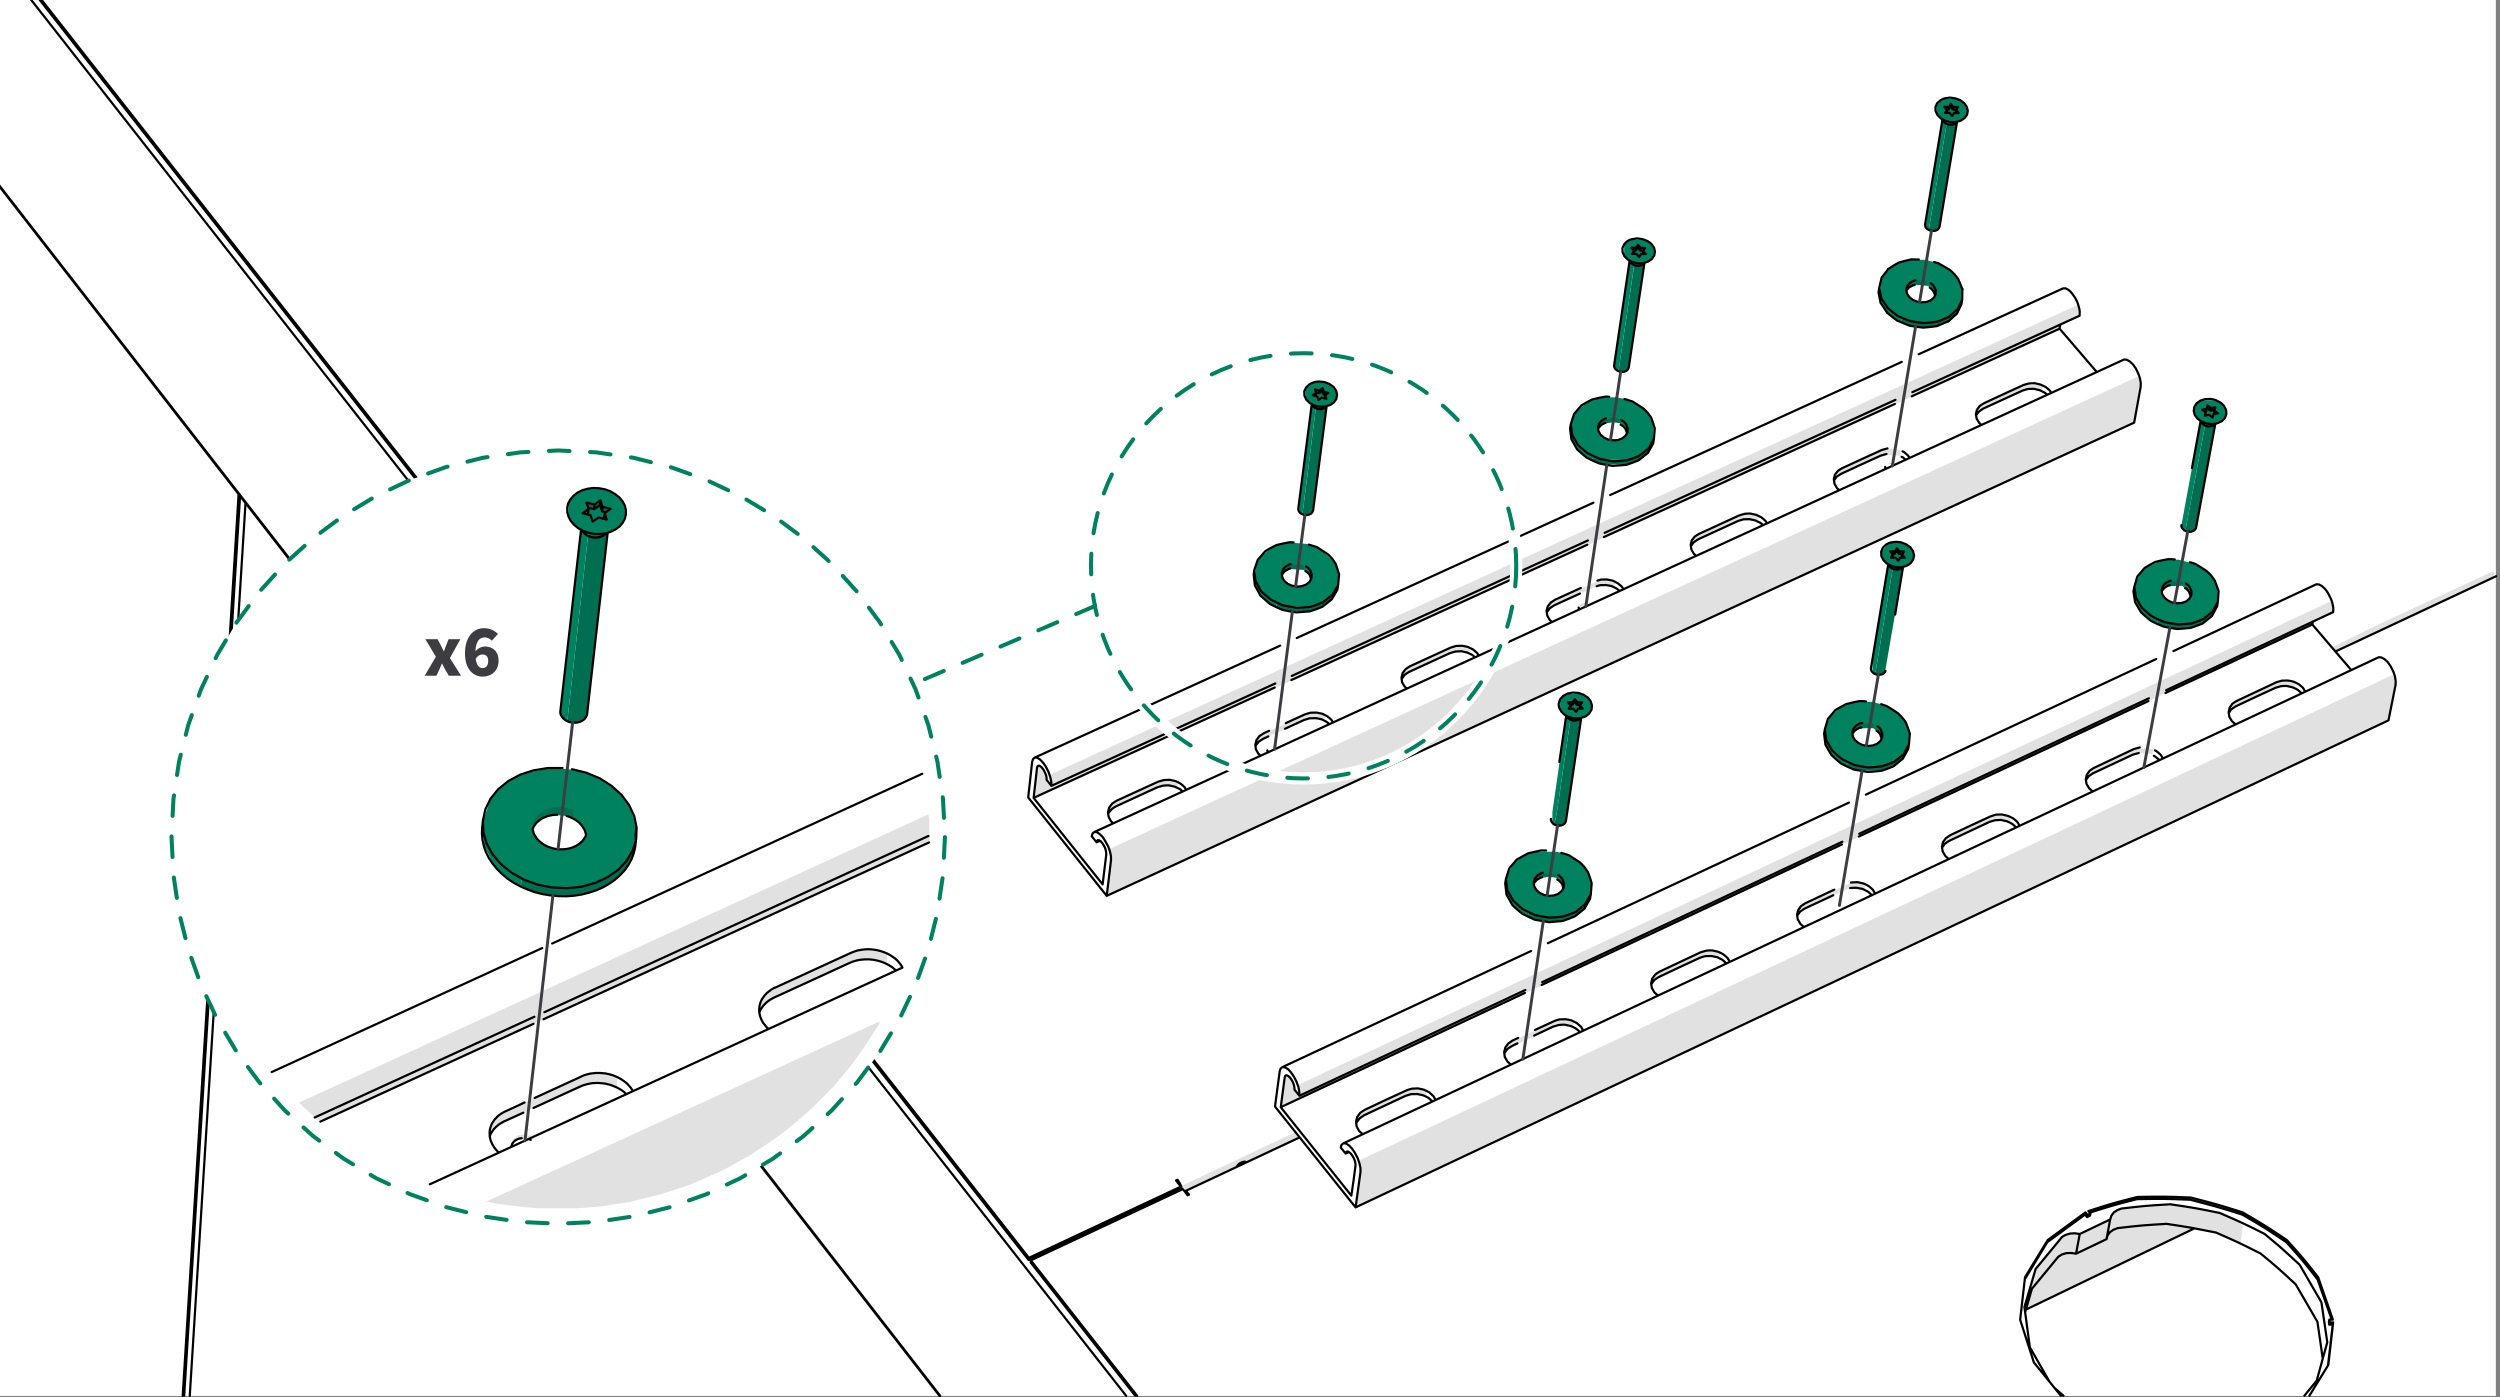 <?xml version="1.0" encoding="UTF-8"?>
<?ezd-metadata name="__in_a_release" value="true"?><?ezd-metadata name="char-count" value="405"?><?ezd-metadata name="normalized-checksum" value="48c9d3f8b93a7333e67da3f57a88b15a"?><?ezd-metadata name="dita-class" value=""?><?ezd-metadata name="title" value=""?><?ezd-metadata name="__document_owner" value="satu.perala@framery.fi"?><?ezd-metadata name="num-open-comments" value="0"?><?ezd-metadata name="__document_links_last_processed_rev" value="-1"?><?ezd-metadata name="__last_modified_revision" value="-1"?><?ezd-metadata name="__has_broken_links" value="false"?><?ezd-metadata name="dita-domains" value=""?><?ezd-metadata name="checksum" value="dc82336e7a818362a64c9951cdef0497"?><?ezd-metadata name="content-type" value=""?><?ezd-metadata name="word-count" value="0"?><?ezd-metadata name="__checksum-dirty" value="false"?><?ezd-metadata name="__root-resource-uuid" value="e877a290-b631-11ec-a67a-02426bad7360"?><?ezd-metadata name="__last_modified_by" value="satu.perala@framery.fi"?><?ezd-metadata name="status" value="approved"?><?ezd-metadata name="uuid" value="e877a290-b631-11ec-a67a-02426bad7360"?><?ezd-metadata name="owner" value="satu.perala@framery.fi"?><?ezd-metadata name="created" value="1649308601145"?><?ezd-metadata name="last-modified" value="1649311656248"?><!-- Generator: Adobe Illustrator 24.0.2, SVG Export Plug-In . SVG Version: 6.00 Build 0)  --><svg xmlns="http://www.w3.org/2000/svg" version="1.1" x="0px" y="0px" width="170mm" height="95mm" viewBox="0 0 481.89 269.291" enable-background="new 0 0 481.89 269.291" xml:space="preserve">
<rect x="0" y="0" width="481.89" height="269.291" fill="#808080" stroke="none"/>
<g id="_x2E_eps">
	<g>
		<rect x="-0.763" y="-0.216" fill-rule="evenodd" clip-rule="evenodd" fill="#FFFFFF" width="481.854" height="269.294"/>
		<polygon fill-rule="evenodd" clip-rule="evenodd" fill="#E1E1E1" points="400.712,59.069 400.683,61.026     397.565,62.387 397.054,63.407 199.578,153.767 199.578,151.329 200.06,147.643 201.08,148.21     201.988,150.62 202.611,151.329 202.583,149.231 400.457,58.786   "/>
		<polygon fill-rule="evenodd" clip-rule="evenodd" fill="#E1E1E1" points="393.822,74.437 393.68,75.089     390.647,75.06 382.906,78.463 381.12,79.71 381.092,79.086 381.914,78.066 390.335,74.153     393.51,74.125   "/>
		<polygon fill-rule="evenodd" clip-rule="evenodd" fill="#E1E1E1" points="366.377,86.798 366.377,87.847     362.946,87.706 355.121,91.335 353.703,92.355 353.675,91.732 354.837,90.427 363.541,86.515     365.158,86.515   "/>
		<polygon fill-rule="evenodd" clip-rule="evenodd" fill="#E1E1E1" points="365.214,89.492 363.797,89.492     364.108,89.18 364.902,89.18   "/>
		<polygon fill-rule="evenodd" clip-rule="evenodd" fill="#E1E1E1" points="338.988,99.472 338.875,100.379     335.245,100.351 329.32,103.158 326.314,104.689 326.286,104.093 326.825,103.356 335.841,99.132     338.081,99.16   "/>
		<polygon fill-rule="evenodd" clip-rule="evenodd" fill="#E1E1E1" points="311.316,112.372 311.174,113.025     307.857,112.996 303.037,115.123 298.614,117.334 298.585,116.739 299.124,116.002 308.452,111.805     310.068,111.805   "/>
		<polygon fill-rule="evenodd" clip-rule="evenodd" fill="#E1E1E1" points="306.212,116.597 304.596,116.994     304.539,116.682 305.135,116.285 305.9,116.285   "/>
		<polygon fill-rule="evenodd" clip-rule="evenodd" fill="#E1E1E1" points="449.535,116.2 449.819,117.958     446.955,119.319 445.424,120.51 247.154,213.393 247.154,211.862 247.636,207.524 248.344,207.496     248.713,207.808 249.875,210.558 250.499,210.926 250.357,209.055 449.082,115.973   "/>
		<polygon fill-rule="evenodd" clip-rule="evenodd" fill="#E1E1E1" points="449.649,124.706 458.098,120.538     480.808,109.991 480.78,111.295 450.868,125.386 449.989,125.471   "/>
		<polygon fill-rule="evenodd" clip-rule="evenodd" fill="#E1E1E1" points="283.303,125.018 283.303,126.038     282.084,125.642 280.44,125.642 279.561,125.953 271.735,129.554 270.318,130.575 270.289,129.979     271.423,128.647 280.156,124.734 282.991,124.706   "/>
		<polygon fill-rule="evenodd" clip-rule="evenodd" fill="#E1E1E1" points="461.585,130.348 461.812,132.049     460.281,138.967 261.585,232.673 261.585,231.114 262.18,226.606 262.18,223.6 461.131,130.121   "/>
		<polygon fill-rule="evenodd" clip-rule="evenodd" fill="#E1E1E1" points="442.56,131.681 442.249,132.645     439.725,132.248 431.588,135.877 429.858,137.181 429.887,136.302 431.588,134.97 439.413,131.369     441.965,131.34   "/>
		<polygon fill-rule="evenodd" clip-rule="evenodd" fill="#E1E1E1" points="255.007,137.663 255.347,137.975     255.291,138.712 252.144,138.599 244.035,142.2 242.277,143.504 242.305,142.596 242.816,141.916     244.318,141.009 252.767,137.38   "/>
		<polygon fill-rule="evenodd" clip-rule="evenodd" fill="#E1E1E1" points="415.115,144.609 414.832,145.318     412.025,145.205 408.424,146.736 402.498,149.855 402.498,148.947 404.313,147.728 411.713,144.298     414.576,144.298   "/>
		<polygon fill-rule="evenodd" clip-rule="evenodd" fill="#E1E1E1" points="226.683,150.62 227.023,150.904     227.023,151.924 225.776,151.528 223.848,151.528 215.143,155.469 213.726,156.801 213.697,156.177     214.52,154.845 223.536,150.62 225.492,150.365   "/>
		<polygon fill-rule="evenodd" clip-rule="evenodd" fill="#E1E1E1" points="387.471,157.595 387.471,158.247     385.94,158.162 383.417,158.474 378.909,160.572 374.797,162.812 374.797,161.876 376.215,160.884     384.012,157.255 386.847,157.226   "/>
		<polygon fill-rule="evenodd" clip-rule="evenodd" fill="#E1E1E1" points="213.924,163.606 412.053,72.594     412.421,72.622 412.421,76.081 411.826,79.37 411.259,81.525 214.633,172.112 213.612,172.452     213.924,167.802   "/>
		<polygon fill-rule="evenodd" clip-rule="evenodd" fill="#E1E1E1" points="359.43,170.524 359.487,171.488     356.028,171.403 348.203,175.032 346.785,176.053 346.785,175.145 348.6,173.926 356.623,170.212     358.551,170.212   "/>
		<polygon fill-rule="evenodd" clip-rule="evenodd" fill="#E1E1E1" points="331.475,183.736 331.475,184.729     330.255,184.36 328.639,184.36 321.211,187.762 318.999,188.868 318.461,189.577 318.517,188.698     319.283,187.649 328.327,183.453 331.163,183.424   "/>
		<polygon fill-rule="evenodd" clip-rule="evenodd" fill="#E1E1E1" points="303.405,196.977 303.15,197.969     301.931,197.601 300.315,197.601 290.675,202.109 290.165,202.818 290.193,201.939 291.611,200.634     300.003,196.693 302.867,196.693   "/>
		<polygon fill-rule="evenodd" clip-rule="evenodd" fill="#E1E1E1" points="274.854,210.274 274.854,211.267     271.423,211.153 262.379,215.378 261.557,216.37 261.557,215.463 262.407,214.471 265.214,213.053     271.14,210.246 272.019,209.934 273.947,209.962   "/>
		<polygon fill-rule="evenodd" clip-rule="evenodd" fill="#E1E1E1" points="250.471,219.291 241.029,223.827     239.697,224.054 239.186,224.054 238.875,224.621 238.676,224.791 229.065,229.327 228.157,229.554     227.363,229.129 227.76,228.59 249.478,218.327 249.819,218.383   "/>
		<polygon fill-rule="evenodd" clip-rule="evenodd" fill="#E1E1E1" points="432.297,233.722 433.204,234.403     433.261,234.714 428.696,233.127 422.373,231.312 411.429,231.312 404.228,233.467 402.668,233.439     411.117,231.029 422.969,231.029   "/>
		<polygon fill-rule="evenodd" clip-rule="evenodd" fill="#E1E1E1" points="227.335,229.384 226.91,229.838     223.876,231.057 222.94,231.057 226.881,229.214 227.363,229.129   "/>
		<polygon fill-rule="evenodd" clip-rule="evenodd" fill="#E1E1E1" points="428.384,234.034 432.325,236.104     431.9,239.478 431.106,239.478 427.193,237.635 423.876,237.039 422.543,237.039 391.667,251.896     390.42,252.803 390.448,251.272 392.575,244.383 396.374,239.761 398.245,238.032 401.506,237.663     406.723,235.055 407.488,233.722 408.707,233.127 418.744,232.248   "/>
		<polygon fill-rule="evenodd" clip-rule="evenodd" fill="#E1E1E1" points="219.368,233.155 218.432,233.155     221.466,231.596 222.146,231.596   "/>
		<polygon fill-rule="evenodd" clip-rule="evenodd" fill="#E1E1E1" points="402.782,234.431 402.385,234.317     402.838,234.062   "/>
		<polygon fill-rule="evenodd" clip-rule="evenodd" fill="#E1E1E1" points="401.506,234.629 400.854,234.629     401.194,234.289 401.591,234.289   "/>
		<polygon fill-rule="evenodd" clip-rule="evenodd" fill="#E1E1E1" points="214.236,235.565 213.329,235.565     216.334,234.006 217.015,234.006   "/>
		<polygon fill-rule="evenodd" clip-rule="evenodd" fill="#E1E1E1" points="399.408,236.132 398.756,236.132     399.067,235.82 399.493,235.82   "/>
		<polygon fill-rule="evenodd" clip-rule="evenodd" fill="#E1E1E1" points="398.188,237.039 397.536,237.039     397.877,236.699 398.274,236.699   "/>
		<polygon fill-rule="evenodd" clip-rule="evenodd" fill="#E1E1E1" points="209.728,237.663 208.792,237.663     211.826,236.104 212.507,236.104   "/>
		<polygon fill-rule="evenodd" clip-rule="evenodd" fill="#E1E1E1" points="397.026,237.918 396.289,238.145     396.714,237.606 397.054,237.606   "/>
		<polygon fill-rule="evenodd" clip-rule="evenodd" fill="#E1E1E1" points="396.034,238.57 395.438,238.542     395.722,238.259 396.289,238.145   "/>
		<polygon fill-rule="evenodd" clip-rule="evenodd" fill="#E1E1E1" points="204.596,240.073 203.689,240.073     206.723,238.514 207.403,238.514   "/>
		<polygon fill-rule="evenodd" clip-rule="evenodd" fill="#E1E1E1" points="200.088,242.2 199.152,242.2     202.186,240.64 202.867,240.64   "/>
		<polygon fill-rule="evenodd" clip-rule="evenodd" fill="#00825F" points="378.682,19.999 379.334,21.162     378.909,22.665 377.321,23.572 375.279,23.572 371.792,44.269 371.14,43.787 373.493,28.704     374.202,24.876 374.202,22.948 373.266,21.814 373.266,20.34 374.089,19.376 374.684,19.064     377.236,19.064   "/>
		<polygon fill-rule="evenodd" clip-rule="evenodd" fill="#00825F" points="317.582,46.452 318.801,47.643     318.801,49.288 318.517,49.883 317.128,50.677 315.058,50.705 311.968,71.601 311.571,71.488     311.146,70.269 313.981,51.698 314.009,50.365 313.045,49.203 313.074,47.161 314.463,46.141     316.703,46.169   "/>
		<polygon fill-rule="evenodd" clip-rule="evenodd" fill="#00825F" points="373.295,50.677 375.109,51.584     376.952,53.059 378.115,55.185 378.115,58.616 377.321,60.005 374.117,61.848 372.302,62.131     369.666,62.131 367.851,61.848 367.256,61.479 366.575,61.508 366.377,62.018 365.186,61.508     363.683,60.289 362.436,57.935 362.436,54.675 362.918,53.342 364.477,51.584 365.951,50.677     368.39,50.082 371.197,50.082   "/>
		<polygon fill-rule="evenodd" clip-rule="evenodd" fill="#00825F" points="256.482,74.153 257.701,75.656     257.701,76.676 257.247,77.47 255.659,78.349 253.675,78.349 251.066,99.075 250.442,98.877     250.442,96.835 252.852,78.037 251.662,76.875 251.662,74.862 253.051,73.87 254.355,73.558   "/>
		<polygon fill-rule="evenodd" clip-rule="evenodd" fill="#00825F" points="313.074,76.875 315.795,78.094     317.638,79.54 318.801,81.978 318.631,85.296 318.432,85.352 318.007,86.43 316.986,87.224     314.208,88.641 309.161,88.613 307.375,88.017 306.836,88.585 305.844,88.301 304.057,86.798     303.122,85.012 302.838,83.821 302.81,81.78 303.604,79.54 306.042,77.47 307.545,76.875     309.076,76.591 311.571,76.591   "/>
		<polygon fill-rule="evenodd" clip-rule="evenodd" fill="#00825F" points="427.789,77.47 429.008,78.973     429.008,80.306 428.696,80.901 426.938,81.922 425.294,81.695 425.038,82.035 421.239,102.307     420.871,102.165 420.474,101.258 424.188,81.128 423.592,80.759 422.94,79.597 422.94,78.775     423.592,77.584 424.358,77.158 427.193,77.158   "/>
		<polygon fill-rule="evenodd" clip-rule="evenodd" fill="#00825F" points="368.191,105.483 368.787,106.362     368.787,108.006 368.361,108.488 366.774,109.367 364.846,109.48 361.557,129.384 361.302,129.781     360.933,129.583 360.961,127.258 363.967,108.8 363.059,108.176 362.634,106.39 363.853,104.859     364.449,104.547 366.377,104.575   "/>
		<polygon fill-rule="evenodd" clip-rule="evenodd" fill="#00825F" points="251.974,104.859 252.852,105.199     254.695,106.05 257.134,108.148 257.984,110.303 257.984,112.798 257.729,113.507 257.077,114.3     255.149,115.973 252.767,116.937 248.344,116.937 247.125,116.625 246.53,116.257 246.133,116.314     246.019,117.051 244.148,116.002 242.617,114.215 241.993,113.025 241.993,109.169 242.787,107.553     244.715,105.88 245.821,105.171 248.571,104.575   "/>
		<polygon fill-rule="evenodd" clip-rule="evenodd" fill="#00825F" points="422.345,108.516 424.783,109.679     426.626,111.465 427.505,113.28 427.392,116.625 426.683,118.071 426.173,118.1 424.67,119.319     421.976,120.255 419.056,120.226 415.966,119.631 415.767,120.113 414.576,119.602 412.762,118.1     411.826,116.625 411.514,115.746 411.514,112.798 412.308,110.87 413.527,109.395 416.249,108.205     417.44,107.893 419.963,107.893   "/>
		<polygon fill-rule="evenodd" clip-rule="evenodd" fill="#00825F" points="305.844,134.374 306.779,135.565     306.779,136.898 306.467,137.493 304.738,138.542 302.725,138.57 300.116,156.461 299.634,158.928     299.209,158.786 299.237,156.461 301.903,137.975 301.052,137.38 300.712,136.813 300.712,135.055     301.534,134.062 302.129,133.75 304.653,133.779   "/>
		<polygon fill-rule="evenodd" clip-rule="evenodd" fill="#00825F" points="363.059,135.877 365.781,137.38     367.284,139.194 368.163,141.576 367.709,144.609 367.284,144.695 367.086,145.432 366.065,146.226     363.258,147.643 358.239,147.643 356.453,147.019 355.858,147.53 354.639,146.991 353.136,145.8     351.888,143.447 351.888,140.186 352.682,138.259 354.525,136.501 356.623,135.593 357.843,135.281     360.961,135.281   "/>
		<polygon fill-rule="evenodd" clip-rule="evenodd" fill="#00825F" points="301.931,164.797 304.653,166.271     305.589,167.462 306.751,169.9 306.467,173.331 305.957,174.096 304.823,175.004 301.846,176.563     299.436,176.847 298.33,176.847 296.487,176.563 294.985,175.883 294.616,175.911 294.503,176.648     293.227,175.911 291.724,174.692 290.477,172.622 290.477,168.794 291.611,166.611 292.886,165.477     294.588,164.485 296.119,164.201 300.145,164.173   "/>
		<polygon fill-rule="evenodd" clip-rule="evenodd" fill="#006E50" points="373.918,43.872 373.493,44.354     371.991,44.468 371.792,44.269 375.279,23.572 377.321,23.572   "/>
		<polygon fill-rule="evenodd" clip-rule="evenodd" fill="#006E50" points="314.803,47.955 315.455,47.955     315.427,48.267 314.831,48.267   "/>
		<polygon fill-rule="evenodd" clip-rule="evenodd" fill="#006E50" points="316.93,48.267 316.249,48.38     316.277,47.983 316.986,47.927   "/>
		<polygon fill-rule="evenodd" clip-rule="evenodd" fill="#006E50" points="317.128,50.677 316.986,51.046     314.009,70.978 313.584,71.46 311.968,71.601 315.058,50.705   "/>
		<polygon fill-rule="evenodd" clip-rule="evenodd" fill="#006E50" points="371.48,54.306 371.537,55.1 369.269,54.902     367.681,55.667 368.078,54.618 369.581,53.966 370.573,53.994   "/>
		<polygon fill-rule="evenodd" clip-rule="evenodd" fill="#006E50" points="367.851,61.848 369.666,62.131     372.302,62.131 374.117,61.848 377.321,60.005 377.236,60.402 376.045,61.649 373.805,62.727     371.991,63.039 369.666,63.039 367.851,62.727 366.377,62.018 366.575,61.508 367.256,61.479   "/>
		<polygon fill-rule="evenodd" clip-rule="evenodd" fill="#006E50" points="253.646,75.344 254.667,75.344     254.61,75.656 253.731,75.656   "/>
		<rect x="255.177" y="75.684" fill-rule="evenodd" clip-rule="evenodd" fill="#006E50" width="0.397" height="0.397"/>
		<polygon fill-rule="evenodd" clip-rule="evenodd" fill="#006E50" points="255.659,78.349 253.193,98.366     252.484,99.188 251.265,99.274 251.066,99.075 253.675,78.349   "/>
		<rect x="426.144" y="78.689" fill-rule="evenodd" clip-rule="evenodd" fill="#006E50" width="0.765" height="0.397"/>
		<polygon fill-rule="evenodd" clip-rule="evenodd" fill="#006E50" points="424.698,78.945 425.35,78.945     425.322,79.285 424.727,79.285   "/>
		<polygon fill-rule="evenodd" clip-rule="evenodd" fill="#006E50" points="312.195,80.788 312.223,81.581     310.947,81.383 309.048,81.695 308.084,82.489 308.594,81.213 310.664,80.476   "/>
		<polygon fill-rule="evenodd" clip-rule="evenodd" fill="#006E50" points="426.938,81.922 423.309,101.995     422.572,102.506 421.438,102.506 421.239,102.307 425.038,82.035 425.294,81.695   "/>
		<polygon fill-rule="evenodd" clip-rule="evenodd" fill="#006E50" points="318.517,86.033 318.007,86.43     318.432,85.352 318.631,85.296   "/>
		<polygon fill-rule="evenodd" clip-rule="evenodd" fill="#006E50" points="309.161,88.613 314.208,88.641     316.986,87.224 318.007,86.43 317.894,86.912 316.731,88.159 313.896,89.549 309.161,89.52     307.346,88.925 306.836,88.585 307.375,88.017   "/>
		<polygon fill-rule="evenodd" clip-rule="evenodd" fill="#006E50" points="364.477,106.39 365.526,106.107     365.186,106.844 364.534,106.674   "/>
		<polygon fill-rule="evenodd" clip-rule="evenodd" fill="#006E50" points="366.915,106.702 366.235,106.787     366.263,106.39 366.972,106.333   "/>
		<polygon fill-rule="evenodd" clip-rule="evenodd" fill="#006E50" points="251.378,109.112 251.18,109.849     248.543,109.679 247.295,110.473 247.664,109.424 248.543,108.772 250.783,108.772   "/>
		<polygon fill-rule="evenodd" clip-rule="evenodd" fill="#006E50" points="420.899,112.344 420.644,112.911     417.723,112.996 416.788,113.818 417.27,112.514 418.035,112.089 420.615,112.089   "/>
		<polygon fill-rule="evenodd" clip-rule="evenodd" fill="#006E50" points="247.125,116.625 248.344,116.937     252.767,116.937 255.149,115.973 257.077,114.3 257.729,113.507 257.701,114.017 256.793,115.52     255.319,116.767 252.767,117.845 248.656,117.816 246.218,117.221 246.019,117.051 246.133,116.314     246.53,116.257   "/>
		<polygon fill-rule="evenodd" clip-rule="evenodd" fill="#006E50" points="419.056,120.226 421.976,120.255     424.67,119.319 426.173,118.1 426.683,118.071 426.598,118.525 424.471,120.34 421.381,121.133     419.056,121.133 416.334,120.566 415.767,120.113 415.966,119.631   "/>
		<polygon fill-rule="evenodd" clip-rule="evenodd" fill="#006E50" points="366.802,109.594 363.286,129.894     361.443,129.979 361.302,129.781 361.557,129.384 364.846,109.48 366.774,109.367   "/>
		<polygon fill-rule="evenodd" clip-rule="evenodd" fill="#006E50" points="302.441,135.537 303.15,135.593     303.179,135.99 302.498,135.905   "/>
		<rect x="304.256" y="135.593" fill-rule="evenodd" clip-rule="evenodd" fill="#006E50" width="0.397" height="0.397"/>
		<polygon fill-rule="evenodd" clip-rule="evenodd" fill="#006E50" points="361.33,139.79 361.075,140.357     358.438,140.385 357.162,141.207 357.502,140.357 358.41,139.478 360.99,139.478   "/>
		<polygon fill-rule="evenodd" clip-rule="evenodd" fill="#006E50" points="367.681,144.808 367.086,145.432     367.284,144.695 367.709,144.609   "/>
		<polygon fill-rule="evenodd" clip-rule="evenodd" fill="#006E50" points="358.239,147.643 363.258,147.643     366.065,146.226 367.086,145.432 366.972,145.942 365.498,147.473 362.974,148.551 358.239,148.551     356.425,147.955 355.858,147.53 356.453,147.019   "/>
		<polygon fill-rule="evenodd" clip-rule="evenodd" fill="#006E50" points="299.634,158.928 300.116,156.461     302.725,138.57 304.738,138.542 301.959,157.992 301.251,159.069 299.805,159.098   "/>
		<polygon fill-rule="evenodd" clip-rule="evenodd" fill="#006E50" points="299.89,169.191 298.614,168.993     296.714,169.305 295.75,170.099 296.232,168.823 296.998,168.397 299.861,168.397   "/>
		<polygon fill-rule="evenodd" clip-rule="evenodd" fill="#006E50" points="296.487,176.563 298.33,176.847     299.436,176.847 301.846,176.563 304.823,175.004 305.957,174.096 305.56,175.145 303.916,176.506     301.562,177.442 298.812,177.754 295.296,177.158 294.503,176.648 294.616,175.911 294.985,175.883   "/>
		<polygon fill-rule="evenodd" clip-rule="evenodd" fill="#FFFFFF" points="239.64,224.224 238.875,224.621     239.186,224.054 239.697,224.054   "/>
		<polygon fill-rule="evenodd" clip-rule="evenodd" fill="#FFFFFF" points="371.537,55.1 372.444,55.752 372.983,57     372.586,57.595 371.395,58.219 369.977,58.219 368.787,57.879 367.851,57.028 367.454,56.092     367.681,55.667 369.269,54.902   "/>
		<polygon fill-rule="evenodd" clip-rule="evenodd" fill="#FFFFFF" points="312.223,81.581 313.102,82.545     313.669,83.623 312.393,84.729 309.728,84.729 308.254,83.481 308.084,82.489 309.048,81.695     310.947,81.383   "/>
		<polygon fill-rule="evenodd" clip-rule="evenodd" fill="#FFFFFF" points="251.18,109.849 251.974,110.274     252.597,111.21 252.597,111.89 252.144,112.401 250.981,113.025 249.535,113.025 247.749,112.089     247.437,111.805 247.295,110.473 248.543,109.679   "/>
		<polygon fill-rule="evenodd" clip-rule="evenodd" fill="#FFFFFF" points="422.09,114.187 422.061,115.491     421.353,116.002 418.432,116.03 416.901,114.839 416.788,113.818 417.723,112.996 420.644,112.911   "/>
		<polygon fill-rule="evenodd" clip-rule="evenodd" fill="#FFFFFF" points="362.464,141.576 362.492,142.937     361.16,143.731 359.43,143.731 357.956,143.107 357.304,142.228 357.162,141.207 358.438,140.385     361.075,140.357   "/>
		<polygon fill-rule="evenodd" clip-rule="evenodd" fill="#FFFFFF" points="299.89,169.191 300.712,169.929     301.336,171.091 301.052,171.828 299.436,172.65 297.99,172.65 296.544,171.998 295.892,171.148     295.75,170.099 296.714,169.305 298.614,168.993   "/>
		
			<path fill="none" stroke="#000000" stroke-width="0.425" stroke-linecap="round" stroke-linejoin="round" stroke-miterlimit="10" d="    M411.372,81.468c0.624-3.431,0.624-3.431,1.248-6.861c0.028-0.397,0.028-0.397,0.028-0.794    c-0.085-0.454-0.085-0.454-0.17-0.907c-0.142-0.482-0.142-0.482-0.34-0.964    c-0.227-0.482-0.227-0.482-0.454-0.936c-0.284-0.397-0.284-0.397-0.567-0.794    c-0.312-0.284-0.312-0.284-0.624-0.567c-0.284-0.17-0.284-0.17-0.567-0.312 M211.429,160.402    c0.255,0.17,0.284,0.17,0.539,0.369c0.312,0.284,0.312,0.284,0.595,0.595    c0.227,0.34,0.227,0.34,0.454,0.709c0.312,0.539,0.312,0.539,0.595,1.077    c0.17,0.482,0.17,0.482,0.34,0.992c0.113,0.454,0.113,0.454,0.198,0.907    c0,0.397,0,0.397,0,0.794c-0.397,3.402-0.397,3.431-0.822,6.833 M199.918,146.055    c0.284,0.17,0.284,0.17,0.567,0.34c0.284,0.312,0.284,0.312,0.567,0.624    c0.312,0.397,0.312,0.397,0.567,0.822c0.255,0.454,0.255,0.454,0.482,0.936    c0.17,0.482,0.17,0.482,0.34,0.992c0.113,0.454,0.113,0.454,0.198,0.907    c0.028,0.397,0.028,0.397,0.028,0.794 M211.854,161.961c0.142,0.085,0.142,0.085,0.284,0.17    c0.142,0.142,0.142,0.17,0.284,0.312c0.142,0.198,0.142,0.198,0.284,0.425    c0.142,0.227,0.142,0.227,0.255,0.454c0.085,0.255,0.085,0.255,0.17,0.51    c0.057,0.227,0.057,0.227,0.085,0.454c0.028,0.198,0.028,0.198,0.028,0.397    c-0.34,2.892-0.34,2.892-0.709,5.784 M200.372,147.615c0.142,0.085,0.142,0.085,0.284,0.17    c0.142,0.142,0.142,0.142,0.284,0.312c0.142,0.198,0.142,0.198,0.284,0.397    c0.113,0.227,0.113,0.227,0.227,0.482c0.113,0.227,0.113,0.227,0.198,0.482    c0.028,0.227,0.028,0.227,0.085,0.454c0,0.198,0,0.198,0,0.397 M228.384,151.783    c-0.369-0.369-0.369-0.369-0.794-0.709c-0.482-0.284-0.482-0.284-0.992-0.51    c-0.567-0.142-0.567-0.142-1.134-0.255c-0.595,0.028-0.595,0.028-1.162,0.057    c-0.539,0.142-0.539,0.142-1.077,0.312c-3.998,1.815-3.998,1.815-7.967,3.658    c-0.425,0.255-0.454,0.255-0.879,0.567 M227.959,152.577c-0.227-0.227-0.227-0.227-0.482-0.454    c-0.51-0.255-0.51-0.255-1.021-0.482c-0.567-0.142-0.567-0.142-1.134-0.255    c-0.595,0-0.595,0-1.162,0.057c-0.539,0.142-0.539,0.142-1.077,0.312    c-3.969,1.815-3.969,1.815-7.939,3.658c-0.454,0.255-0.454,0.255-0.879,0.567 M247.692,140.47    c1.843-0.851,1.843-0.851,3.714-1.701c0.51-0.17,0.51-0.17,1.049-0.312    c0.595-0.028,0.595-0.028,1.191-0.028c0.539,0.085,0.539,0.085,1.106,0.227    c0.51,0.227,0.51,0.255,0.992,0.51c0.255,0.198,0.255,0.198,0.482,0.425 M247.834,139.393    c1.843-0.851,1.843-0.851,3.714-1.701c0.51-0.17,0.51-0.17,1.049-0.312    c0.567-0.028,0.567-0.028,1.162-0.028c0.567,0.113,0.567,0.113,1.134,0.227    c0.51,0.255,0.51,0.255,0.992,0.51c0.425,0.34,0.425,0.34,0.794,0.709 M284.778,125.925    c-0.397-0.369-0.397-0.369-0.794-0.709c-0.482-0.255-0.51-0.255-1.021-0.51    c-0.539-0.113-0.567-0.142-1.134-0.227c-0.567,0-0.567,0-1.134,0.028    c-0.539,0.142-0.539,0.142-1.049,0.312c-3.941,1.786-3.941,1.786-7.854,3.601    c-0.425,0.255-0.425,0.284-0.851,0.567 M284.324,126.719c-0.255-0.227-0.255-0.227-0.482-0.454    c-0.51-0.255-0.51-0.255-1.021-0.482c-0.567-0.142-0.567-0.142-1.134-0.255    c-0.567,0.028-0.567,0.028-1.134,0.057c-0.539,0.142-0.539,0.142-1.077,0.312    c-3.913,1.786-3.913,1.786-7.825,3.601c-0.454,0.255-0.454,0.255-0.851,0.539 M312.195,113.932    c-0.255-0.227-0.255-0.227-0.482-0.425c-0.51-0.284-0.51-0.284-1.021-0.51    c-0.567-0.142-0.567-0.142-1.134-0.227c-0.567,0-0.567,0-1.134,0.028    c-0.34,0.085-0.34,0.085-0.652,0.198 M307.913,111.919c0.34-0.113,0.34-0.113,0.68-0.198    c0.567-0.028,0.567-0.028,1.134-0.028c0.567,0.113,0.567,0.113,1.134,0.227    c0.51,0.255,0.51,0.255,0.992,0.51c0.397,0.34,0.425,0.34,0.794,0.68 M340.321,100.436    c-0.369-0.369-0.369-0.369-0.794-0.709c-0.482-0.255-0.482-0.255-0.992-0.482    c-0.567-0.142-0.567-0.142-1.134-0.255c-0.567,0-0.567,0-1.134,0.057    c-0.51,0.142-0.51,0.142-1.049,0.312c-3.856,1.758-3.856,1.758-7.712,3.544    c-0.425,0.255-0.425,0.255-0.851,0.539 M326.484,104.519c0.425-0.284,0.425-0.284,0.851-0.567    c3.856-1.786,3.856-1.786,7.712-3.544c0.539-0.17,0.539-0.17,1.049-0.312    c0.567-0.028,0.567-0.028,1.134-0.028c0.567,0.113,0.567,0.113,1.134,0.255    c0.51,0.227,0.51,0.227,0.992,0.482c0.255,0.198,0.255,0.198,0.51,0.425 M363.825,86.43    c-0.567,0.142-0.567,0.142-1.106,0.312c-3.828,1.73-3.828,1.758-7.655,3.516    c-0.425,0.255-0.425,0.255-0.822,0.539 M354.043,91.873c0.425-0.284,0.425-0.284,0.851-0.539    c3.828-1.786,3.828-1.786,7.655-3.516c0.539-0.17,0.539-0.17,1.077-0.312 M366.717,86.997    c0.17,0.057,0.17,0.057,0.312,0.142c0.397,0.34,0.397,0.34,0.766,0.68    c0.142,0.227,0.17,0.227,0.284,0.454 M398.16,55.582c0.312,0.17,0.312,0.17,0.595,0.312    c0.312,0.284,0.312,0.284,0.595,0.595c0.284,0.369,0.284,0.397,0.567,0.794    c0.255,0.454,0.255,0.454,0.482,0.907c0.17,0.482,0.17,0.482,0.312,0.964    c0.113,0.454,0.113,0.454,0.17,0.907c0,0.397,0,0.397-0.028,0.794 M381.602,78.264    c0.397-0.284,0.397-0.284,0.822-0.539c3.799-1.758,3.799-1.786,7.627-3.516    c0.51-0.142,0.51-0.17,1.021-0.284c0.567-0.057,0.567-0.057,1.134-0.057    c0.567,0.113,0.567,0.113,1.106,0.255c0.51,0.227,0.51,0.227,1.021,0.482    c0.397,0.312,0.397,0.34,0.794,0.68c0.142,0.227,0.142,0.227,0.255,0.454 M394.616,76.081    c-0.227-0.198-0.227-0.198-0.482-0.397c-0.482-0.255-0.482-0.255-0.992-0.482    c-0.567-0.142-0.567-0.142-1.134-0.255c-0.567,0-0.567,0-1.106,0.028    c-0.539,0.142-0.539,0.142-1.049,0.312c-3.799,1.729-3.799,1.729-7.599,3.487    c-0.425,0.284-0.425,0.284-0.822,0.567 M213.329,172.679l198.044-91.211 M409.926,69.333l-0.51-0.028    L210.947,160.374l0.482,0.028 M213.329,172.679l-15.14-18.968l0.766-6.861l0.17-0.539l0.34-0.284    l0.454,0.028 M202.668,151.471l43.153-19.733 M212.025,162.075l-0.652,0.283l0.085-0.283l0.17-0.142    l0.227,0.028 M212.535,170.467l-13.297-16.671l0.652-5.784l0.085-0.284l0.17-0.142l0.227,0.028     M201.733,150.308l0.936,1.162 M199.237,153.796l46.47-21.265 M199.464,146.027l47.292-21.576     M211.372,162.358l-0.936-1.162l0.17-0.539l0.34-0.284 M228.639,152.265l-0.255-0.482     M214.378,154.902l-0.567,0.766l-0.255,0.879l0.142,0.907l0.454,0.851l0.454,0.397 M214.264,155.979    l-0.595,0.737l-0.057,0.227 M244.63,140.867l-0.992,0.454l-0.879,0.567l-0.567,0.765l-0.227,0.879    l0.113,0.907l0.482,0.851l0.425,0.369 M242.022,143.901l0.028-0.198l0.567-0.737l0.879-0.567    l0.992-0.454 M256.68,138.797l0.284,0.482 M305.957,105.001l-57.046,26.085 M306.07,104.179    l-57.074,26.113 M249.96,122.976l57.187-26.084 M285.033,126.379l-0.255-0.454 M270.941,128.987    l-0.567,0.737l-0.227,0.879l0.113,0.907l0.482,0.822l0.454,0.397 M270.8,130.036l-0.567,0.766    l-0.057,0.142 M304.71,113.336l-4.962,2.268l-0.851,0.567l-0.567,0.737l-0.227,0.851l0.142,0.907    l0.482,0.851l0.454,0.369 M304.539,114.414l-4.962,2.268l-0.822,0.539l-0.567,0.766l-0.028,0.085     M312.648,113.11l0.284,0.482 M365.243,77.867l-56.082,25.659 M365.356,77.073L309.303,102.704     M366.575,69.758L310.38,95.418 M340.604,100.89l-0.284-0.454 M326.655,103.441l-0.567,0.737    l-0.198,0.851l0.142,0.907l0.482,0.822l0.425,0.397 M325.917,105.284l0.567-0.766 M354.242,90.796    l-0.567,0.737l-0.198,0.851l0.142,0.879l0.482,0.851l0.454,0.369 M353.505,92.611l0.539-0.737     M366.547,88.046l0.284,0.142l0.482,0.425 M404.171,71.715l-7.173-8.364l-28.494,13.042 M369.836,68.284    l27.842-12.702h0.482 M400.854,60.856l-32.237,14.743 M381.942,81.922l-0.425-0.397l-0.51-0.822    l-0.142-0.879l0.198-0.851l0.539-0.709 M381.432,79.342l-0.539,0.709 M396.998,63.351l0.142-0.794     M402.555,233.439c4.65-1.503,4.707-1.503,9.441-2.722c5.132-0.085,5.189-0.085,10.292,0.113    c5.018,1.304,5.075,1.304,10.009,2.864c4.31,2.552,4.366,2.552,8.506,5.33    c3.119,3.459,3.147,3.516,6.039,7.173 M446.728,246.623c-2.864-3.658-2.892-3.714-6.011-7.173    c-4.139-2.779-4.196-2.807-8.506-5.33c-4.962-1.559-5.018-1.559-10.037-2.864    c-5.104-0.198-5.16-0.198-10.264-0.113c-4.565,1.162-4.621,1.191-9.101,2.608 M219.198,269.05    l-20.499-26.113l-0.028,0.425l20.159,25.688 M228.356,229.668l0.567,0.737l0.284-0.142l-0.425-0.482    l-0.227-0.142h-0.198V229.668l-0.369-0.454l-29.288,13.723 M228.356,229.639l22.172-10.405     M397.253,269.05l-5.217-6.436l-2.637-8.222l0.936-8.194l4.366-7.173l7.287-5.33l-0.085,0.425    l-7.287,5.33l-4.31,7.116 M401.903,234.119l0.397,0.482l0.085-0.425l-0.397-0.482 M402.3,234.601    l0.567-0.284l0.085-0.397l-0.567,0.255 M402.952,233.921l-0.397-0.482 M446.842,246.197l2.835,8.166    h-0.68l0.057,0.539h0.68l-0.936,8.194l-3.657,5.954 M449.45,254.363l-2.722-7.74 M448.741,263.152    l0.907-7.825l0.085-0.425 M449.053,254.902l-0.085,0.425l-0.057-0.567l0.085-0.397 M448.968,255.327    h0.68 M481.148,111.068l-30.989,14.517 M227.789,229.299c-0.028-0.255-0.028-0.255-0.085-0.539    c-0.142-0.397-0.142-0.397-0.34-0.765c-0.198-0.312-0.198-0.312-0.397-0.595 M238.336,224.933    c0.142-0.198,0.142-0.198,0.284-0.369c0.142-0.142,0.142-0.142,0.284-0.284    c0.198-0.113,0.198-0.113,0.425-0.227c0.255-0.085,0.255-0.085,0.51-0.142 M7.431-0.301    L126.513,151.442 M7.8-0.301L126.796,151.329 M128.838,153.909l69.492,88.546l29.288-13.723    l-0.057,0.425L198.274,242.88l0.057-0.425 M198.274,242.88l-69.719-88.857 M226.966,227.399l-0.284,0.142    l0.936,1.191 M227.335,229.526l0.057-0.283 M226.966,227.399l-0.057,0.425l0.17,0.255     M239.839,223.912l-0.227,0.425 M239.839,223.912l0.255,0.028l0.085,0.142 M244.29,144.638    l0.057,0.425 M304.284,117.107l0.085,0.397 M363.371,90.002l0.085,0.397 M261.302,232.73    c0.482-3.402,0.482-3.402,0.936-6.805c0-0.369,0-0.369,0-0.766    c-0.085-0.454-0.085-0.454-0.198-0.936c-0.17-0.482-0.17-0.482-0.34-0.992    c-0.255-0.482-0.255-0.482-0.51-0.964c-0.255-0.425-0.284-0.425-0.567-0.851    c-0.284-0.312-0.284-0.312-0.595-0.624c-0.284-0.17-0.284-0.198-0.567-0.369 M259.884,221.984    c0.142,0.085,0.142,0.085,0.284,0.198c0.17,0.142,0.17,0.142,0.312,0.312    c0.142,0.198,0.142,0.198,0.284,0.425c0.142,0.227,0.142,0.227,0.255,0.482    c0.085,0.227,0.085,0.227,0.17,0.482c0.057,0.227,0.057,0.255,0.085,0.482    c0,0.198,0.028,0.198,0,0.369c-0.369,2.864-0.369,2.864-0.794,5.727 M248.118,207.297    c0.142,0.085,0.142,0.085,0.284,0.17c0.17,0.17,0.17,0.17,0.312,0.312    c0.142,0.198,0.142,0.198,0.284,0.425c0.113,0.227,0.113,0.227,0.255,0.482    c0.085,0.255,0.085,0.255,0.17,0.482c0.057,0.255,0.057,0.255,0.085,0.482    c0,0.198,0,0.198,0,0.369 M250.471,211.21c0-0.397,0-0.369-0.028-0.766    c-0.085-0.482-0.085-0.482-0.17-0.936c-0.198-0.539-0.198-0.539-0.397-1.077    c-0.227-0.425-0.227-0.425-0.454-0.879c-0.284-0.425-0.284-0.425-0.567-0.822    c-0.284-0.34-0.284-0.34-0.595-0.652c-0.284-0.17-0.284-0.17-0.567-0.34 M459.005,126.719    c0.312,0.142,0.312,0.142,0.595,0.312c0.34,0.312,0.34,0.312,0.652,0.595    c0.284,0.397,0.284,0.425,0.567,0.822c0.255,0.454,0.255,0.454,0.482,0.936    c0.17,0.482,0.17,0.482,0.34,0.964c0.085,0.454,0.085,0.482,0.142,0.936    c0,0.369,0,0.369-0.028,0.765c-0.68,3.402-0.68,3.402-1.361,6.805 M262.18,214.527    c0.425-0.312,0.454-0.312,0.879-0.595c3.998-1.9,3.998-1.9,8.024-3.743    c0.539-0.198,0.539-0.198,1.077-0.34c0.595-0.028,0.595-0.028,1.162-0.057    c0.567,0.113,0.567,0.113,1.162,0.255c0.51,0.255,0.51,0.255,1.021,0.51    c0.397,0.369,0.397,0.369,0.794,0.737 M262.067,215.576c0.425-0.312,0.425-0.312,0.851-0.595    c3.998-1.871,3.998-1.871,7.995-3.743c0.539-0.17,0.539-0.17,1.077-0.34    c0.595-0.028,0.595-0.028,1.191-0.028c0.567,0.113,0.567,0.113,1.134,0.255    c0.539,0.227,0.539,0.227,1.049,0.51c0.369,0.34,0.397,0.34,0.766,0.68 M304.568,198.962    c-0.369-0.34-0.369-0.369-0.766-0.68c-0.51-0.284-0.51-0.284-1.021-0.51    c-0.595-0.142-0.595-0.142-1.162-0.255c-0.595,0-0.595,0-1.162,0.057    c-0.539,0.142-0.539,0.142-1.077,0.312c-1.843,0.851-1.843,0.851-3.658,1.729 M295.864,198.536    c1.843-0.851,1.843-0.851,3.686-1.701c0.51-0.198,0.539-0.198,1.049-0.34    c0.595-0.028,0.595-0.028,1.191-0.028c0.567,0.085,0.567,0.085,1.134,0.227    c0.51,0.255,0.539,0.255,1.021,0.51c0.425,0.369,0.425,0.369,0.822,0.737    c0.198,0.369,0.227,0.369,0.425,0.737 M319.056,187.847c0.425-0.312,0.425-0.312,0.851-0.567    c3.941-1.871,3.941-1.871,7.882-3.714c0.539-0.17,0.539-0.17,1.077-0.312    c0.567-0.057,0.567-0.057,1.162-0.057c0.567,0.113,0.567,0.113,1.134,0.255    c0.51,0.227,0.539,0.227,1.021,0.51c0.425,0.34,0.425,0.34,0.822,0.709 M318.886,188.896    c0.425-0.284,0.425-0.284,0.851-0.567c3.941-1.871,3.941-1.871,7.882-3.686    c0.539-0.198,0.539-0.198,1.077-0.34c0.567-0.028,0.567-0.028,1.162-0.028    c0.567,0.113,0.567,0.113,1.134,0.227c0.51,0.255,0.539,0.255,1.021,0.51    c0.397,0.34,0.397,0.34,0.766,0.709 M356.793,170.127c0.057-0.028,0.057-0.028,0.113-0.028    c0.567-0.028,0.567-0.028,1.134-0.057c0.595,0.113,0.595,0.113,1.162,0.255    c0.51,0.227,0.51,0.227,1.021,0.51c0.397,0.34,0.425,0.34,0.794,0.709 M356.623,171.176    c0.028,0,0.057,0,0.085-0.028c0.595,0,0.595-0.028,1.162-0.028c0.567,0.113,0.595,0.113,1.162,0.227    c0.51,0.255,0.51,0.255,1.021,0.51c0.369,0.34,0.397,0.34,0.766,0.68 M389.286,159.183    c-0.198-0.369-0.198-0.369-0.425-0.737c-0.397-0.369-0.397-0.369-0.822-0.709    c-0.482-0.255-0.51-0.255-1.021-0.482c-0.567-0.142-0.567-0.142-1.134-0.255    c-0.567,0-0.567,0-1.162,0.028c-0.51,0.142-0.51,0.17-1.049,0.34    c-3.884,1.786-3.884,1.786-7.769,3.629c-0.425,0.284-0.425,0.284-0.822,0.567 M374.883,162.642    c0.425-0.312,0.425-0.312,0.851-0.567c3.884-1.843,3.884-1.843,7.769-3.658    c0.51-0.17,0.51-0.17,1.049-0.312c0.567-0.028,0.567-0.028,1.134-0.057    c0.567,0.113,0.595,0.113,1.162,0.255c0.51,0.227,0.51,0.227,1.021,0.51    c0.369,0.312,0.397,0.312,0.765,0.68 M412.45,144.071c-0.567,0.142-0.567,0.142-1.134,0.312    c-3.856,1.815-3.856,1.815-7.684,3.629c-0.425,0.255-0.425,0.255-0.851,0.567 M402.583,149.628    c0.425-0.284,0.425-0.284,0.851-0.567c3.828-1.815,3.828-1.815,7.684-3.601    c0.567-0.17,0.567-0.17,1.134-0.312 M416.901,146.197c-0.198-0.369-0.198-0.369-0.425-0.709    c-0.397-0.369-0.397-0.369-0.822-0.709c-0.142-0.085-0.142-0.085-0.284-0.142 M446.983,112.656    c0.312,0.142,0.312,0.142,0.595,0.312c0.312,0.312,0.312,0.312,0.624,0.595    c0.312,0.397,0.312,0.397,0.567,0.822c0.255,0.454,0.255,0.454,0.482,0.936    c0.198,0.482,0.198,0.482,0.34,0.964c0.085,0.454,0.085,0.454,0.17,0.907    c0,0.397,0,0.397-0.028,0.794 M444.347,133.325c-0.198-0.369-0.198-0.369-0.425-0.737    c-0.397-0.34-0.397-0.369-0.794-0.68c-0.51-0.284-0.51-0.284-1.021-0.51    c-0.567-0.142-0.567-0.142-1.134-0.227c-0.567,0-0.567,0-1.134,0.028    c-0.539,0.142-0.539,0.142-1.049,0.312c-3.828,1.786-3.828,1.786-7.655,3.601    c-0.425,0.255-0.425,0.255-0.851,0.567 M430.085,136.727c0.425-0.284,0.425-0.284,0.851-0.567    c3.799-1.786,3.799-1.815,7.655-3.572c0.51-0.17,0.51-0.17,1.021-0.312    c0.567-0.057,0.567-0.057,1.134-0.057c0.567,0.113,0.567,0.113,1.134,0.255    c0.51,0.227,0.539,0.227,1.021,0.482c0.397,0.34,0.397,0.34,0.765,0.68 M245.934,213.507    l15.367,19.223 M259.459,220.425l-0.482-0.057l-0.369,0.255l-0.17,0.567l0.936,1.162l0.085-0.255    l0.198-0.142l0.227,0.028 M260.479,230.462l-13.609-17.04l0.765-5.756l0.085-0.284l0.17-0.113    l0.227,0.028 M249.507,210.019l0.964,1.191 M247.692,205.738l-0.482-0.057l-0.34,0.255l-0.198,0.539    l-0.907,6.805l0.17,0.227 M246.87,213.422l47.065-22.03 M247.21,205.681l47.916-22.37     M250.471,211.21l43.55-20.386 M259.374,222.353l0.624-0.284 M258.977,220.368l199.518-93.677    l0.51,0.028 M460.394,138.854l-199.093,93.876 M262.691,218.638l-0.709-0.624l-0.482-0.879    l-0.113-0.936l0.227-0.907l0.567-0.766 M276.3,211.295l0.425,0.737 M261.415,216.512l0.057-0.142    l0.595-0.794 M292.631,200.067l-1.049,0.482l-0.851,0.595l-0.567,0.766l-0.227,0.879l0.113,0.936    l0.51,0.879l0.68,0.624 M292.49,201.116l-1.049,0.51l-0.879,0.567l-0.567,0.765l-0.028,0.113     M355.036,162.784l-57.868,27.077 M297.253,189.322l57.868-27.077 M356.397,154.703l-58.038,27.105     M319.595,191.902l-0.68-0.595l-0.51-0.879l-0.142-0.907l0.227-0.907l0.567-0.766 M333.006,184.672    l0.425,0.737 M318.291,189.747l0.028-0.057l0.567-0.794 M353.561,171.488l-5.557,2.608l-0.851,0.567    l-0.539,0.766l-0.227,0.879l0.142,0.907l0.51,0.879l0.68,0.595 M353.363,172.565l-5.529,2.58    l-0.851,0.567l-0.567,0.794 M361.018,171.516l0.425,0.737 M358.296,161.253l55.826-26.113     M414.208,134.601l-55.826,26.113 M359.657,153.172l55.968-26.141 M375.081,161.564l-0.567,0.766    l-0.198,0.879l0.142,0.907l0.51,0.879l0.68,0.595 M374.344,163.379l0.539-0.737 M402.782,148.579    l-0.539,0.737l-0.198,0.879l0.142,0.907l0.51,0.851l0.68,0.595 M402.073,150.365l0.51-0.737     M416.249,146.509l-0.794-0.652l-0.284-0.17 M453.221,129.157l-7.513-8.789l-28.296,13.212     M418.943,125.5l27.53-12.872l0.51,0.028 M449.734,117.986l-32.209,15.055 M430.284,135.678    l-0.51,0.737l-0.198,0.851l0.142,0.907l0.51,0.851l0.709,0.595 M429.603,137.436l0.482-0.709     M445.708,120.368l0.085-0.567 M36.578,269.05L47.324,96.949 M390.505,252.435l32.35-15.594     M397.451,238.457c0.34-0.227,0.34-0.227,0.709-0.425c0.425-0.142,0.425-0.142,0.851-0.255    c0.482-0.028,0.482-0.028,0.936-0.057c0.482,0.057,0.482,0.057,0.936,0.142 M408.906,232.957    c4.678-0.539,4.735-0.539,9.441-0.822c4.763,0.709,4.792,0.709,9.526,1.673    c4.338,1.9,4.395,1.9,8.619,4.026c3.459,2.864,3.487,2.92,6.776,5.954 M400.173,241.661    c-0.454-0.085-0.454-0.085-0.936-0.142c-0.454,0-0.454,0-0.907,0.028    c-0.454,0.113-0.454,0.113-0.879,0.255c-0.34,0.227-0.34,0.227-0.709,0.454 M408.197,236.727    c4.678-0.539,4.707-0.539,9.413-0.822c4.763,0.709,4.792,0.737,9.526,1.673    c4.338,1.9,4.366,1.928,8.619,4.054c3.431,2.835,3.459,2.892,6.748,5.926 M395.041,266.299    l-3.771-6.606l-1.049-7.74l2.155-7.343l5.075-6.152 M400.882,237.862l5.869-2.807l0.227-0.709    l0.454-0.624l0.68-0.454l0.794-0.312 M443.269,243.787l4.196,7.23l1.134,7.712l-2.041,7.4    l-2.382,2.92 M406.751,235.055l-0.709,3.799l-5.869,2.807 M396.742,242.256l-5.075,6.153    l-1.304,4.508 M397.763,269.05l-1.786-1.559 M400.173,241.661l0.709-3.799 M406.042,238.854    l0.199-0.709l0.454-0.624l0.68-0.482l0.822-0.312 M442.504,247.558l4.196,7.23l1.021,7.06     M35.217,269.05L45.991,95.276 M80.468,139.421l1.276,1.616L-0.848,34.828 M181.092,269.05    L-0.848,34.998 M5.787-0.301l119.45,152.282 M181.234,269.05L81.744,141.037 M217.071,269.05    l-89.793-114.46 M202.498,241.15l-0.17-0.227 M201.931,241.434l-0.142-0.198 M224.925,230.32    l0.17,0.255 M243.071,113.932c0.907,0.822,0.907,0.851,1.843,1.616    c1.162,0.595,1.191,0.595,2.382,1.134c0.624,0.142,0.624,0.113,1.276,0.227    c0.709,0.142,0.709,0.142,1.389,0.255c1.333-0.085,1.333-0.057,2.665-0.198    c1.191-0.397,1.219-0.397,2.382-0.879 M254.894,116.966c-1.162,0.454-1.191,0.482-2.382,0.879    c-1.333,0.113-1.333,0.113-2.665,0.198c-1.333-0.198-1.361-0.227-2.665-0.482    c-1.191-0.539-1.219-0.539-2.382-1.134c-0.34-0.255-0.34-0.284-0.652-0.567    c-0.595-0.539-0.595-0.539-1.191-1.049 M241.88,112.826c-0.113-1.021-0.113-1.049-0.227-2.07    c0.057-0.454,0.057-0.454,0.113-0.879c0.34-0.992,0.34-0.992,0.68-1.985 M243.921,106.22    c1.049-0.624,1.049-0.624,2.126-1.162c1.276-0.312,1.276-0.284,2.552-0.539    c0.369,0,0.369,0,0.737,0.028 M251.747,109.197c0.17,0.113,0.17,0.113,0.34,0.227    c0.17,0.142,0.17,0.142,0.312,0.312c0.113,0.17,0.113,0.17,0.227,0.34    c0.113,0.34,0.113,0.34,0.227,0.709 M251.747,112.684c-0.425,0.17-0.425,0.17-0.851,0.312    c-0.454,0.057-0.482,0.057-0.936,0.085c-0.482-0.085-0.482-0.085-0.936-0.198    c-0.425-0.17-0.454-0.17-0.851-0.369c-0.34-0.284-0.34-0.284-0.652-0.595 M251.633,110.076    c0.17,0.085,0.17,0.113,0.34,0.227c0.142,0.142,0.142,0.142,0.312,0.284    c0.113,0.17,0.113,0.17,0.227,0.34c0.113,0.34,0.113,0.34,0.198,0.68 M252.285,104.972    c0.794,0.227,0.794,0.227,1.559,0.482c1.077,0.68,1.077,0.709,2.155,1.418    c0.425,0.397,0.425,0.425,0.822,0.851c0.34,0.482,0.34,0.482,0.652,0.964    c0.34,1.021,0.34,1.021,0.652,2.041 M241.767,109.877l0.227,2.07l1.077,1.985 M255.007,116.087    l1.815-1.446l1.106-1.843l-0.142,0.879l-1.077,1.843l-1.815,1.446 M242.957,114.811l-1.077-1.985     M242.447,107.893l1.474-1.673 M252.852,110.785l-0.085,0.737l-0.369,0.652l-0.652,0.51     M247.522,111.919l-0.397-0.68l-0.057-0.765l0.227-0.68l0.51-0.595l0.766-0.425l0.227-0.028     M247.097,110.898l0.085-0.255l0.51-0.567l0.766-0.425l0.227-0.057 M258.126,110.728l-0.198,2.07     M304.143,85.749c0.879,0.822,0.907,0.822,1.843,1.588c1.162,0.595,1.162,0.595,2.382,1.106    c1.304,0.284,1.304,0.284,2.637,0.482c1.304-0.085,1.333-0.085,2.637-0.198    c1.191-0.397,1.191-0.397,2.353-0.879 M315.852,88.726c-1.162,0.454-1.162,0.482-2.353,0.879    c-1.304,0.113-1.304,0.113-2.637,0.198c-1.304-0.198-1.333-0.198-2.637-0.482    c-1.191-0.51-1.219-0.51-2.382-1.106c-0.936-0.766-0.936-0.766-1.843-1.588 M304.823,78.151    c1.021-0.624,1.049-0.624,2.098-1.162c1.248-0.312,1.276-0.284,2.523-0.539    c0.369,0,0.369,0,0.737,0.028 M312.507,80.986c0.255,0.142,0.255,0.142,0.482,0.284    c0.142,0.17,0.142,0.17,0.284,0.312c0.113,0.17,0.142,0.17,0.227,0.34    c0.142,0.34,0.142,0.34,0.255,0.709 M312.705,84.502c-0.425,0.17-0.425,0.17-0.851,0.312    c-0.454,0.057-0.454,0.057-0.936,0.057c-0.454-0.057-0.454-0.057-0.936-0.142    c-0.425-0.198-0.425-0.198-0.822-0.397c-0.34-0.284-0.34-0.284-0.652-0.567 M312.393,81.865    c0.227,0.142,0.227,0.142,0.454,0.284c0.17,0.142,0.17,0.17,0.312,0.312    c0.113,0.17,0.113,0.17,0.227,0.34c0.113,0.34,0.113,0.34,0.227,0.68 M313.13,76.903    c0.765,0.227,0.765,0.227,1.531,0.482c1.077,0.652,1.077,0.68,2.126,1.361    c0.425,0.425,0.425,0.425,0.851,0.851c0.34,0.482,0.34,0.482,0.652,0.936    c0.369,1.021,0.369,1.021,0.68,2.041 M304.029,85.551l0.113,0.198 M315.994,87.847l1.786-1.418    l1.021-1.815l-0.142,0.879l-1.021,1.815l-1.786,1.418 M304.001,86.628l-1.106-1.956l-0.255-2.041    l0.142-0.879l0.255,2.041l0.992,1.758 M302.782,81.752l0.624-1.956l1.418-1.644 M313.754,82.63    l-0.057,0.737l-0.369,0.624l-0.624,0.51 M308.509,83.765l-0.397-0.68l-0.085-0.737l0.198-0.709    l0.51-0.567l0.737-0.425h0.085 M308.055,82.687l0.057-0.17l0.51-0.567l0.737-0.425h0.085     M318.971,82.574l-0.17,2.041 M314.123,50.223c0.255,0.142,0.255,0.142,0.51,0.284    c0.51,0.113,0.51,0.113,1.021,0.227c0.51,0.028,0.51,0,1.021,0    c0.142-0.028,0.142-0.028,0.312-0.085 M313.527,71.46c-0.17,0.085-0.17,0.085-0.369,0.17    c-0.227,0.028-0.227,0.028-0.454,0.057c-0.255-0.028-0.255-0.028-0.482-0.057    c-0.227-0.085-0.227-0.085-0.425-0.17c-0.17-0.113-0.198-0.113-0.369-0.255 M313.074,47.076    c0.284-0.312,0.284-0.312,0.624-0.595c0.198-0.113,0.198-0.113,0.397-0.227    c0.227-0.085,0.227-0.085,0.454-0.142c0.51-0.085,0.51-0.085,0.992-0.17    c0.539,0.057,0.539,0.057,1.049,0.142c0.482,0.17,0.482,0.17,0.964,0.369    c0.369,0.255,0.397,0.255,0.765,0.567 M311.202,70.892l-0.085-0.369l3.005-20.301 M316.986,50.649    l-3.034,20.187l-0.142,0.34l-0.284,0.284 M311.429,71.204l-0.227-0.312 M314.179,50.252l0.057,0.198    l0.227,0.312l0.369,0.255l-0.369-0.255 M314.123,50.223l-0.369-0.198l-0.652-0.652l-0.34-0.766    l-0.028-0.794l0.34-0.737 M318.319,47.019l0.51,0.709l0.17,0.794l-0.142,0.766l-0.482,0.68    l-0.765,0.482l-0.624,0.198 M314.236,50.45l0.227,0.312 M314.208,50.252l0.028,0.17 M315.257,51.187    l-0.425-0.17L315.257,51.187L315.257,51.187 M315.852,51.244h-0.113l-0.369-0.028l0.369,0.028    l0.255-0.028L315.852,51.244 M315.257,51.187l0.057,0.028L315.257,51.187 M315.313,51.216h0.057     M314.831,48.947l0.057-0.085l0.085-0.51l-0.397,0.595h0.879l0.51,0.595l0.397-0.595l0.879,0.028    l-0.51-0.595l0.057-0.085h-0.624l0.085-0.51l-0.51-0.595l-0.369,0.567h-0.907l0.454,0.51    l0.369,0.028l0.085-0.539 M315.739,47.19l-0.057,0.51l-0.397,0.595 M315.682,47.7l0.482,0.595     M314.973,48.352l-0.057-0.085 M316.901,50.677l-0.028,0.057l-0.284,0.284l-0.397,0.17l-0.198,0.028    l0.198-0.028 M316.873,50.734l-0.284,0.255 M316.901,50.677l-0.028,0.057 M316.589,51.017l-0.397,0.17     M316.731,48.947l-0.057-0.057l0.057-0.51 M316.249,47.785h0.879l-0.34,0.51 M362.606,135.735    c0.539,0.17,0.539,0.17,1.077,0.369c1.106,0.652,1.106,0.68,2.183,1.389    c0.425,0.425,0.425,0.425,0.851,0.879c0.34,0.454,0.369,0.454,0.68,0.964    c0.369,1.021,0.397,1.021,0.737,2.07 M365.158,146.821c-1.162,0.482-1.191,0.482-2.353,0.879    c-1.333,0.142-1.333,0.142-2.665,0.227c-1.361-0.198-1.361-0.198-2.694-0.482    c-1.219-0.539-1.219-0.539-2.41-1.134c-0.964-0.766-0.964-0.794-1.871-1.644 M353.788,136.869    c1.021-0.595,1.021-0.624,2.098-1.162c1.248-0.312,1.248-0.312,2.523-0.567    c0.624,0,0.652,0,1.276,0.057 M365.016,147.7c-1.162,0.482-1.191,0.482-2.353,0.879    c-1.333,0.142-1.361,0.142-2.665,0.227c-1.361-0.227-1.361-0.227-2.694-0.482    c-1.219-0.539-1.219-0.539-2.41-1.134c-0.964-0.794-0.964-0.794-1.871-1.644 M357.531,142.625    c0.34,0.312,0.34,0.312,0.68,0.595c0.425,0.198,0.425,0.198,0.851,0.397    c0.482,0.085,0.482,0.085,0.964,0.17c0.454-0.028,0.454-0.028,0.936-0.085    c0.425-0.142,0.425-0.142,0.822-0.312 M362.833,141.462c-0.113-0.369-0.113-0.369-0.255-0.709    c-0.113-0.198-0.113-0.198-0.227-0.369c-0.142-0.142-0.142-0.142-0.312-0.283    c-0.085-0.057-0.085-0.057-0.142-0.113 M362.691,142.341c-0.113-0.369-0.113-0.369-0.255-0.737    c-0.113-0.17-0.113-0.17-0.227-0.34c-0.142-0.142-0.17-0.142-0.312-0.312    c-0.085-0.057-0.085-0.057-0.17-0.085 M368.135,141.406l-0.17,2.07l-1.021,1.9l-1.786,1.446     M353.164,144.666l-1.134-1.985l-0.284-2.098l0.595-2.013l1.446-1.701 M367.964,143.475l-0.142,0.879    l-1.021,1.871l-1.786,1.474 M353.023,145.545l-1.162-1.985l-0.255-2.127l0.142-0.851 M358.977,139.364    l-0.482,0.085l-0.737,0.425l-0.51,0.595l-0.198,0.709l0.085,0.765l0.397,0.68 M361.784,143.39    l0.652-0.51l0.34-0.652l0.057-0.766 M358.835,140.215l-0.482,0.113l-0.737,0.425l-0.51,0.595    l-0.028,0.113 M362.691,142.37v-0.028 M299.067,158.389c0.113,0.17,0.113,0.17,0.255,0.34    c0.17,0.142,0.17,0.142,0.369,0.255c0.227,0.085,0.227,0.085,0.454,0.142    c0.227,0.028,0.255,0.028,0.482,0.028c0.227-0.028,0.227-0.028,0.454-0.085    c0.057-0.028,0.057-0.028,0.113-0.057c0.142-0.085,0.142-0.085,0.255-0.142 M304.71,138.429    c-0.51,0.028-0.539,0.028-1.049,0.057c-0.51-0.085-0.539-0.085-1.049-0.198    c-0.454-0.198-0.482-0.198-0.936-0.454c-0.369-0.312-0.369-0.312-0.709-0.652 M300.967,137.181    c-0.227-0.369-0.227-0.369-0.425-0.766c-0.057-0.198-0.057-0.198-0.085-0.425    c0-0.198,0-0.198,0-0.397 M301.307,134.147c0.397-0.227,0.397-0.227,0.822-0.454    c0.51-0.113,0.51-0.113,1.021-0.198c0.34,0,0.34,0.028,0.709,0.057c0.17,0,0.17,0,0.34,0    c0.51,0.17,0.51,0.17,0.992,0.34c0.425,0.255,0.425,0.255,0.851,0.539    c0.284,0.369,0.312,0.369,0.567,0.737 M302.328,138.457c0.17,0.142,0.17,0.142,0.369,0.255    c0.227,0.085,0.227,0.085,0.454,0.17c0.17,0,0.17,0,0.369,0 M303.519,138.882    c-0.198,0-0.198,0-0.369,0c-0.227-0.085-0.227-0.085-0.454-0.17    c-0.198-0.113-0.198-0.113-0.369-0.227c-0.142-0.17-0.142-0.17-0.284-0.34 M304.483,138.599    c-0.198,0.113-0.198,0.113-0.397,0.198c-0.227,0.057-0.227,0.057-0.454,0.113    c-0.057,0-0.057,0-0.113-0.028 M298.954,157.85l-0.028,0.17l0.142,0.369 M301.449,158.871l0.284-0.312    l0.113-0.34l2.949-19.847l-0.085,0.057 M300.457,135.593l0.255-0.794l0.595-0.652 M306.609,135.168    l0.255,0.822l-0.085,0.794l-0.425,0.737l-0.709,0.567l-0.851,0.284 M300.57,146.878l1.333-8.931     M302.044,138.145l-0.028-0.142 M302.016,138.003l0.028,0.113 M302.073,138.145l0.255,0.312     M303.972,135.877l-0.51-0.595l-0.397,0.595h-0.397l0.085,0.113l-0.369,0.624h0.879l0.539,0.595    l0.369-0.595l0.907-0.028l-0.51-0.595l0.057-0.113H303.972l0.085-0.51h0.907l-0.34,0.51     M304.057,135.367l-0.51-0.595l-0.397,0.595h-0.907l0.425,0.51 M304.653,138.429l-0.17,0.17     M303.519,138.882l0.113,0.028 M304.086,138.797l-0.454,0.113 M304.114,138.797l0.369-0.198     M302.611,136.614l0.085-0.113l0.057-0.51 M303.547,134.771l-0.085,0.51 M303.065,135.877    l0.085-0.51 M304.625,138.429l-0.142,0.17 M304.596,136.586l-0.113-0.085l0.085-0.51     M363.74,60.26c0.936,0.765,0.936,0.794,1.928,1.531c1.191,0.51,1.191,0.51,2.41,0.992    c1.333,0.227,1.333,0.227,2.665,0.369c1.276-0.113,1.304-0.113,2.58-0.284    c1.134-0.454,1.134-0.454,2.24-0.936 M375.705,61.054c-1.106,0.482-1.106,0.51-2.24,0.936    c-1.276,0.17-1.304,0.17-2.58,0.284c-1.333-0.142-1.333-0.142-2.637-0.369    c-1.219-0.454-1.248-0.482-2.438-0.992c-0.992-0.737-0.992-0.737-1.928-1.531 M363.995,51.839    c0.964-0.624,0.964-0.652,1.985-1.219c1.191-0.34,1.219-0.34,2.438-0.624    c0.709,0,0.737,0,1.446,0.028 M368.021,57.255c0.34,0.284,0.34,0.284,0.68,0.539    c0.425,0.198,0.425,0.198,0.879,0.369c0.454,0.085,0.454,0.085,0.936,0.113    c0.454-0.028,0.454-0.028,0.907-0.085c0.397-0.17,0.397-0.17,0.794-0.34 M373.125,55.951    c-0.142-0.34-0.142-0.34-0.312-0.68c-0.113-0.17-0.113-0.17-0.227-0.34    c-0.17-0.142-0.17-0.142-0.34-0.284c-0.057-0.028-0.057-0.028-0.113-0.057 M372.983,56.83    c-0.142-0.34-0.142-0.34-0.312-0.68c-0.113-0.17-0.113-0.17-0.255-0.34    c-0.142-0.142-0.142-0.142-0.312-0.284c-0.057-0.028-0.057-0.028-0.113-0.057 M373.607,50.734    c1.106,0.624,1.134,0.624,2.212,1.276c0.454,0.397,0.454,0.397,0.879,0.822    c0.369,0.454,0.397,0.454,0.737,0.907c0.425,0.964,0.425,0.992,0.822,1.985"/>
		
			<path fill="none" stroke="#000000" stroke-width="0.425" stroke-linecap="round" stroke-linejoin="round" stroke-miterlimit="10" d="    M362.663,58.616l1.077,1.644 M375.563,61.933l1.644-1.474l0.879-1.843l0.142-0.879l-0.879,1.843    l-1.644,1.474 M363.882,59.381l-1.248-1.871l-0.397-2.041l-0.142,0.879l0.397,2.041l0.17,0.227     M362.237,55.469l0.454-1.956l1.304-1.673 M369.212,54.051l-0.454,0.113l-0.68,0.425l-0.482,0.595    l-0.142,0.68l0.142,0.737l0.425,0.652 M372.217,57.85l0.567-0.51l0.34-0.652v-0.737     M369.07,54.93l-0.454,0.113l-0.709,0.425l-0.425,0.567 M372.983,56.971v-0.142 M372.813,50.507    l0.794,0.227 M378.257,55.724l-0.028,2.013 M363.059,129.838c-0.198,0.085-0.198,0.085-0.397,0.17    c-0.227,0.057-0.227,0.057-0.454,0.085c-0.227-0.028-0.227-0.028-0.482-0.057    c-0.198-0.085-0.227-0.085-0.425-0.17c-0.198-0.142-0.198-0.142-0.369-0.284 M363.967,108.772    c0.284,0.17,0.284,0.17,0.595,0.312c0.51,0.142,0.51,0.142,1.021,0.255    c0.51,0,0.51,0,1.049-0.028c0.482-0.113,0.482-0.113,0.936-0.284    c0.397-0.227,0.397-0.227,0.765-0.51 M368.22,105.483c-0.397-0.284-0.397-0.284-0.794-0.567    c-0.482-0.198-0.482-0.198-0.964-0.369c-0.539-0.085-0.539-0.085-1.049-0.113    c-0.51,0.057-0.51,0.057-1.021,0.142c-0.227,0.085-0.227,0.085-0.454,0.17    c-0.198,0.113-0.198,0.113-0.397,0.227c-0.312,0.312-0.34,0.312-0.624,0.624 M366.462,109.537    c-0.17,0.113-0.198,0.113-0.397,0.198c-0.227,0.028-0.227,0.028-0.454,0.057    c-0.227-0.028-0.227-0.028-0.482-0.057 M363.428,129.327l-0.085,0.227l-0.283,0.284 M360.933,129.583    l-0.227-0.312l-0.085-0.369l3.346-20.13 M368.333,108.516l0.454-0.68l0.17-0.794l-0.227-0.822    l-0.51-0.737 M362.918,105.596l-0.312,0.737l0.028,0.822l0.369,0.766l0.652,0.68l0.312,0.17     M364.704,109.566l0.028,0.028l-0.057-0.028l-0.34-0.255l-0.255-0.34l-0.028-0.17     M364.335,109.31l-0.227-0.34 M364.704,109.566l-0.369-0.255 M364.732,109.594l0.397,0.142    L364.732,109.594 M364.789,106.787l0.057,0.085l-0.369,0.624h0.907l0.51,0.595l0.369-0.595h0.907    l-0.51-0.595l0.057-0.113h-0.652l0.085-0.51l-0.51-0.595l-0.397,0.595h-0.907L364.789,106.787h0.085    h0.284l0.085-0.51 M364.704,107.496l0.057-0.113l0.085-0.51 M364.052,108.828l0.057,0.113     M366.83,109.254l-1.531,9.215 M366.745,109.282l-0.284,0.255 M365.129,109.736h0.028 M366.093,109.707    l0.369-0.17 M366.462,109.537l0.255-0.255 M366.065,109.707l-0.454,0.085 M365.129,109.736    L365.129,109.736L365.129,109.736 M366.15,106.277h0.879l-0.312,0.51 M366.065,106.787l-0.539-0.595    l0.113-0.51 M365.526,106.192l-0.369,0.595 M366.632,107.496l-0.057-0.085l0.085-0.51 M252.654,99.047    c-0.17,0.085-0.199,0.085-0.397,0.17c-0.227,0.057-0.227,0.057-0.454,0.085    c-0.227-0.028-0.227-0.028-0.454-0.057c-0.227-0.085-0.227-0.085-0.454-0.17    c-0.17-0.113-0.17-0.113-0.34-0.255 M252.852,77.896c0.227,0.142,0.227,0.142,0.454,0.255    c0.51,0.142,0.51,0.142,1.021,0.227c0.539,0.028,0.539,0,1.049,0    c0.142-0.028,0.142-0.028,0.255-0.085 M255.319,78.633c-0.198,0.085-0.198,0.085-0.397,0.17    c-0.227,0.057-0.227,0.057-0.454,0.085c-0.255-0.028-0.255-0.028-0.482-0.057    c-0.227-0.085-0.227-0.085-0.425-0.17c-0.198-0.113-0.198-0.142-0.369-0.255 M252.37,74.096    c0.425-0.227,0.425-0.227,0.851-0.397c0.255-0.085,0.255-0.085,0.51-0.113    c0.255-0.028,0.255-0.028,0.51-0.057c0.51,0.057,0.539,0.057,1.049,0.113    c0.482,0.17,0.482,0.17,0.964,0.369c0.397,0.284,0.397,0.284,0.794,0.567 M254.922,78.803    c-0.227,0.028-0.227,0.028-0.454,0.057c-0.255,0-0.255,0-0.482-0.028    c-0.142-0.057-0.142-0.057-0.312-0.113 M255.631,78.293l0.085-0.028l-2.608,20.159l-0.17,0.34    l-0.284,0.284 M250.556,98.82l-0.227-0.34l-0.085-0.369l2.608-20.215 M255.631,78.293l-0.028,0.057    l-0.284,0.284 M253.193,78.406l-0.227-0.34l-0.028-0.113 M252.852,77.896l-0.425-0.227l-0.652-0.652    l-0.34-0.765l-0.028-0.822l0.34-0.737l0.624-0.595 M257.049,74.578l0.51,0.737l0.17,0.794    l-0.142,0.794l-0.482,0.68l-0.766,0.51l-0.624,0.17 M252.966,78.066l0.227,0.312 M252.938,77.952    l0.028,0.085 M253.193,78.406l0.34,0.255 M253.561,78.661l0.085,0.028 M253.533,76.336l-0.482-0.142    l0.624-0.454l-0.057,0.51L253.533,76.336l0.397,0.085l0.227,0.68l0.624-0.454l0.595,0.142    l-0.028-0.085l0.085-0.51l0.227,0.68l-0.284-0.085 M253.59,75.457l0.057,0.198l0.595,0.142    l0.085-0.51l-0.879-0.227L253.59,75.457 M255.319,78.633l-0.397,0.17 M253.675,75.741    l-0.028-0.085 M254.951,74.833l0.227,0.68l-0.057,0.51l-0.227-0.68L254.951,74.833l-0.624,0.454     M255.177,75.514l0.879,0.227l-0.539,0.397l-0.397-0.113 M254.242,75.797l0.652-0.454 M255.603,78.349    l-0.284,0.255 M255.631,78.293l-0.028,0.028 M255.433,76.194l0.085-0.057 M291.667,173.586    c0.907,0.851,0.907,0.879,1.871,1.673c1.191,0.595,1.191,0.595,2.41,1.134    c1.333,0.284,1.361,0.284,2.694,0.482c1.361-0.057,1.361-0.057,2.694-0.227    c1.219-0.397,1.219-0.397,2.41-0.879 M306.808,170.24c-0.312-1.049-0.312-1.049-0.709-2.098    c-0.312-0.482-0.312-0.482-0.652-0.964c-0.425-0.454-0.425-0.482-0.851-0.907    c-1.077-0.709-1.077-0.737-2.183-1.418c-0.709-0.255-0.737-0.255-1.474-0.454 M303.604,176.62    c-1.162,0.482-1.191,0.482-2.382,0.907c-1.333,0.142-1.361,0.113-2.693,0.227    c-0.482-0.085-0.482-0.085-0.936-0.17c-0.879-0.17-0.907-0.142-1.786-0.312    c-1.191-0.567-1.219-0.539-2.41-1.162c-0.964-0.794-0.964-0.794-1.871-1.644 M300.315,168.681    c0.198,0.113,0.198,0.113,0.369,0.255c0.17,0.142,0.17,0.142,0.312,0.312    c0.113,0.17,0.113,0.17,0.227,0.34c0.142,0.369,0.142,0.369,0.255,0.737 M300.4,172.282    c-0.425,0.17-0.425,0.17-0.851,0.312c-0.482,0.057-0.482,0.057-0.964,0.085    c-0.482-0.085-0.482-0.085-0.964-0.17c-0.425-0.198-0.425-0.198-0.851-0.397    c-0.34-0.284-0.34-0.312-0.652-0.595 M300.173,169.532c0.198,0.142,0.198,0.142,0.397,0.255    c0.142,0.17,0.142,0.17,0.284,0.312c0.142,0.17,0.142,0.17,0.255,0.34    c0.113,0.369,0.113,0.369,0.255,0.766 M298.018,163.946l-0.936-0.028l-2.552,0.567l-2.155,1.191    l-1.446,1.701l-0.652,2.041l0.255,2.155l0.851,1.531l0.284,0.482 M303.746,175.769l1.815-1.503    l1.077-1.9l0.17-2.126 M306.638,172.367l-0.142,0.879l-1.077,1.9l-1.815,1.474 M291.526,174.465    l-1.134-2.013l-0.255-2.155l0.142-0.879 M301.477,170.325l-0.057,0.766l-0.397,0.652l-0.624,0.539     M296.119,171.516l-0.397-0.709l-0.085-0.765l0.227-0.737l0.51-0.595l0.765-0.425l0.227-0.057     M297.253,169.106l-0.255,0.057l-0.766,0.425l-0.51,0.595l-0.057,0.198 M371.14,43.731    c0.113,0.17,0.113,0.17,0.227,0.312c0.17,0.142,0.198,0.142,0.369,0.255    c0.198,0.085,0.198,0.085,0.425,0.17c0.227,0.028,0.227,0.028,0.454,0.057    c0.227-0.028,0.227-0.028,0.454-0.057c0.198-0.085,0.198-0.085,0.397-0.17 M377.009,23.515    c-0.51,0.028-0.51,0.028-1.021,0.028c-0.482-0.113-0.51-0.113-0.992-0.255    c-0.284-0.142-0.284-0.142-0.567-0.284 M373.38,19.914c0.312-0.284,0.312-0.284,0.624-0.567    c0.198-0.113,0.198-0.113,0.397-0.227c0.227-0.085,0.227-0.085,0.454-0.17    c0.482-0.057,0.482-0.085,0.992-0.142c0.51,0.057,0.51,0.057,1.021,0.142    c0.482,0.17,0.482,0.17,0.964,0.34c0.369,0.284,0.397,0.284,0.766,0.567    c0.255,0.34,0.255,0.369,0.51,0.709 M374.542,23.26c0.113,0.17,0.113,0.17,0.227,0.34    c0.17,0.113,0.17,0.113,0.369,0.255c0.198,0.085,0.198,0.085,0.425,0.17 M375.62,24.025    c0.198,0.028,0.198,0.028,0.425,0.028c0.227,0,0.227,0,0.425-0.057    c0.198-0.085,0.198-0.085,0.397-0.17 M373.465,44.298l0.255-0.284l0.142-0.312l3.374-20.244    l-0.227,0.057 M374.429,23.005l-3.374,20.357l0.085,0.369 M374.429,23.005l-0.312-0.17l-0.652-0.652    l-0.369-0.766l-0.028-0.766l0.312-0.737 M379.107,20.566l0.198,0.794l-0.142,0.766l-0.482,0.652    l-0.737,0.482l-0.709,0.198 M374.486,23.033l0.057,0.227l0,0l0,0 M375.563,24.025l-0.397-0.17     M374.542,23.26l0.227,0.312 M374.769,23.6l0.369,0.255 M374.911,21.757l0.397-0.567l-0.085,0.51    l-0.057,0.057H374.911 M374.486,23.033l0.057,0.227 M374.797,20.595l0.454,0.539h0.34l0.085-0.539    H374.797 M376.47,23.997l-0.454,0.057l-0.397-0.028 M376.867,23.827l0.284-0.255l0.028-0.085     M376.867,23.827l-0.369,0.17 M375.62,24.025h-0.057H375.62 M377.094,21.133l0.34-0.51h-0.879    l-0.085,0.51H377.094l-0.028,0.057l0.482,0.595h-0.879l-0.369,0.567l-0.51-0.595h-0.624     M376.47,21.133l-0.51-0.595l0.085-0.51l0.51,0.595 M376.045,20.028l-0.369,0.567 M375.96,20.538    l-0.369,0.595 M375.251,21.133l0.057,0.057 M377.179,23.487l-0.028,0.057 M377.151,23.572    l-0.284,0.255 M377.037,21.786l-0.057-0.057l0.085-0.539 M412.705,118.043    c0.907,0.822,0.936,0.822,1.871,1.616c1.191,0.595,1.191,0.595,2.41,1.106    c1.333,0.284,1.333,0.284,2.665,0.482c1.304-0.085,1.333-0.085,2.637-0.227    c1.162-0.397,1.191-0.397,2.325-0.851 M424.783,119.291c-1.162,0.482-1.162,0.482-2.325,0.879    c-1.304,0.142-1.333,0.142-2.637,0.198c-1.333-0.198-1.361-0.198-2.665-0.482    c-1.219-0.51-1.219-0.51-2.41-1.106c-0.964-0.765-0.964-0.794-1.871-1.616 M419.198,107.836    c-0.624-0.057-0.624-0.057-1.248-0.057c-1.248,0.227-1.276,0.227-2.523,0.539    c-1.021,0.539-1.049,0.539-2.041,1.162 M421.353,112.486c0.113,0.085,0.113,0.085,0.255,0.17    c0.142,0.142,0.142,0.142,0.312,0.284c0.113,0.17,0.113,0.17,0.227,0.34    c0.142,0.369,0.142,0.369,0.284,0.737 M421.409,115.917c-0.425,0.142-0.425,0.17-0.822,0.312    c-0.482,0.028-0.482,0.028-0.936,0.057c-0.482-0.057-0.482-0.057-0.964-0.17    c-0.425-0.17-0.425-0.17-0.851-0.397c-0.34-0.255-0.34-0.284-0.652-0.567 M421.183,113.365    c0.142,0.057,0.142,0.057,0.255,0.142c0.17,0.17,0.17,0.17,0.312,0.312    c0.113,0.17,0.113,0.17,0.227,0.34c0.142,0.369,0.142,0.369,0.283,0.737 M422.118,108.375    c0.539,0.142,0.539,0.142,1.077,0.34c1.077,0.652,1.077,0.652,2.155,1.361    c0.454,0.425,0.454,0.425,0.879,0.879c0.34,0.454,0.34,0.454,0.68,0.936    c0.369,1.021,0.369,1.021,0.737,2.041 M412.025,116.881l0.68,1.162 M424.613,120.169l1.758-1.446    l0.992-1.843l0.142-0.879l-0.992,1.843l-1.73,1.446 M412.875,117.164l-1.162-1.956l-0.312-2.098    l-0.17,0.879l0.312,2.098l0.482,0.794 M413.386,109.48l-1.418,1.673l-0.567,1.956 M422.43,114.017    l-0.057,0.737l-0.369,0.652l-0.595,0.51 M417.185,115.151l-0.425-0.68l-0.085-0.737l0.198-0.709    l0.482-0.595l0.737-0.425l0.34-0.057 M418.262,112.826l-0.34,0.057l-0.709,0.425l-0.51,0.595v0.028     M422.26,114.896v0.085 M427.647,113.932l-0.142,2.07 M420.672,101.882    c0.142,0.17,0.142,0.17,0.312,0.312c0.198,0.113,0.198,0.113,0.397,0.198    c0.227,0.057,0.227,0.057,0.454,0.113c0.255,0,0.255,0,0.482,0c0.199-0.057,0.199-0.057,0.425-0.142     M427.023,81.666c-0.284,0.057-0.312,0.057-0.595,0.085c-0.539-0.057-0.539-0.057-1.049-0.113    c-0.482-0.17-0.482-0.17-0.964-0.369c-0.425-0.255-0.425-0.255-0.822-0.567    c-0.255-0.34-0.255-0.34-0.539-0.709 M424.16,77.215c0.454-0.142,0.454-0.17,0.936-0.284    c0.51-0.028,0.51-0.028,1.021-0.028c0.255,0.028,0.255,0.057,0.51,0.085    c0.255,0.085,0.255,0.085,0.51,0.142c0.028,0.028,0.028,0.028,0.085,0.057    c0.397,0.227,0.425,0.198,0.822,0.425c0.34,0.312,0.34,0.312,0.652,0.652 M424.443,81.581    c0.142,0.142,0.142,0.142,0.312,0.284c0.198,0.113,0.198,0.113,0.397,0.227    c0.17,0.057,0.198,0.057,0.369,0.085 M420.474,101.23l0.028,0.312l0.17,0.34 M422.742,102.364    l0.312-0.227l0.227-0.312l3.743-20.159 M423.054,79.994l-0.198-0.794l0.113-0.794l0.454-0.68    l0.737-0.51 M428.696,78.264l0.397,0.766l0.057,0.822l-0.284,0.737l-0.595,0.595l-0.851,0.397    l-0.397,0.085 M424.188,81.128l-1.673,9.101 M424.273,81.184v0.028l0.17,0.369 M425.52,82.177    l-0.369-0.085 M424.273,81.213l0.17,0.34 M424.273,81.184v0.028 M424.443,81.581l0.312,0.284     M424.755,81.865l0.397,0.227 M425.634,82.205l0.34-0.028L425.634,82.205l-0.113-0.028l0.085,0.028    H425.634L425.634,82.205 M425.52,78.151l-0.17,0.652l-0.851,0.17l0.51,0.397l0.227-0.057    l0.17-0.652L425.52,78.151l0.652,0.51l-0.085,0.51l0.794-0.142l0.142-0.51l-0.851,0.142     M425.237,79.313l0.113-0.51 M425.152,79.455l-0.085,0.539l-0.028,0.113l-0.057,0.028L425.152,79.455    l-0.142-0.085 M425.038,80.107l0.794-0.142l0.652,0.51l0.198-0.652l0.227-0.057l-0.142-0.085    l0.085-0.51l0.68,0.51l-0.624,0.085 M425.407,78.661l0.68,0.51 M426.087,82.177h-0.113H426.087    l0.425-0.113l0.34-0.227l0.113-0.17 M426.853,81.808l-0.34,0.255 M426.966,81.666l-0.113,0.142     M426.513,82.063l-0.425,0.113 M426.881,79.03l-0.028,0.142 M35.501,269.05L46.275,95.588"/>
		
			<path fill="none" stroke="#FFFFFF" stroke-width="2.339" stroke-linecap="round" stroke-linejoin="round" stroke-miterlimit="10" d="    M292.263,109.055c0,22.484-18.486,40.998-40.97,40.998s-40.998-18.514-40.998-40.998    s18.514-40.97,40.998-40.97S292.263,86.572,292.263,109.055"/>
		
			<path fill="none" stroke="#00825F" stroke-width="0.78" stroke-linecap="round" stroke-linejoin="round" stroke-miterlimit="10" stroke-dasharray="3.969,3.969" d="    M292.263,109.055c0,22.484-18.486,40.998-40.97,40.998s-40.998-18.514-40.998-40.998    s18.514-40.97,40.998-40.97S292.263,86.572,292.263,109.055"/>
		
			<path fill="none" stroke="#3C3C41" stroke-width="0.567" stroke-linecap="round" stroke-linejoin="round" stroke-miterlimit="10" d="    M369.24,62.954l-4.48,26.85 M372.302,44.496l-2.297,13.723 M309.728,89.605l-4.054,27.304     M312.393,71.658l-1.956,13.127 M418.262,120.992l-5.018,26.935 M421.693,102.477l-2.552,13.723     M249.11,117.901l-3.431,26.538 M251.52,99.274l-1.786,13.751 M354.554,174.522l4.366-25.914     M362.067,130.065l-2.325,13.666 M297.48,177.555l-3.941,26.595 M300.23,159.126l-2.013,13.496"/>
		
			<line fill="none" stroke="#00825F" stroke-width="0.78" stroke-linecap="round" stroke-linejoin="round" stroke-miterlimit="10" stroke-dasharray="3.969,3.969" x1="211.089" y1="116.795" x2="176.045" y2="131.851"/>
		<polygon fill-rule="evenodd" clip-rule="evenodd" fill="#FFFFFF" points="182.141,161.366 181.772,168.653     180.695,175.911 178.937,182.999 176.47,189.889 173.351,196.495 169.581,202.761 165.214,208.63     160.309,214.045 154.894,218.979 149.025,223.317 142.731,227.088 136.124,230.206 129.235,232.673     122.146,234.459 114.917,235.537 107.602,235.877 100.315,235.537 93.057,234.459 85.968,232.673     79.079,230.206 72.473,227.088 66.207,223.317 60.338,218.979 54.894,214.045 49.989,208.63     45.623,202.761 41.88,196.495 38.761,189.889 36.294,182.999 34.508,175.911 33.431,168.653     33.062,161.366 33.431,154.051 34.508,146.821 36.294,139.733 38.761,132.843 41.88,126.209     45.623,119.943 49.989,114.074 54.894,108.658 60.338,103.753 66.207,99.387 72.473,95.616     79.079,92.497 85.968,90.031 93.057,88.244 100.315,87.195 107.602,86.827 114.917,87.195     122.146,88.244 129.235,90.031 136.124,92.497 142.731,95.616 149.025,99.387 154.894,103.753     160.309,108.658 165.214,114.074 169.581,119.943 173.351,126.209 176.47,132.843 178.937,139.733     180.695,146.821 181.772,154.051 182.141,161.366   "/>
		
			<polyline fill="none" stroke="#FFFFFF" stroke-width="2.844" stroke-linecap="round" stroke-linejoin="round" stroke-miterlimit="10" points="    178.994,161.479 177.633,175.429 173.55,188.84 166.944,201.173 158.069,212.004 147.239,220.907     134.877,227.513 121.466,231.567 107.516,232.957 93.595,231.567 80.184,227.513 67.823,220.907     56.992,212.004 48.089,201.173 41.483,188.84 37.429,175.429 36.068,161.479 37.429,147.53     41.483,134.119 48.089,121.757 56.992,110.926 67.823,102.052 80.184,95.446 93.595,91.363     107.516,90.002 121.466,91.363 134.877,95.446 147.239,102.052 158.069,110.926 166.944,121.757     173.55,134.119 177.633,147.53 178.994,161.479   "/>
		<polygon fill-rule="evenodd" clip-rule="evenodd" fill="#FFFFFF" points="113.839,89.945 118.262,90.484     124.727,91.817 131.021,93.66 137.882,96.41 142.504,98.82 147.295,101.769 151.945,105.114     155.461,108.063 159.884,112.486 162.492,115.463 165.271,118.979 168.758,124.167 171.735,129.526     174.486,135.82 176.357,141.377 177.831,147.473 178.767,153.37 178.937,157 178.71,157.085     57.672,212.514 54.469,209.424 50.981,205.143 47.465,200.152 45.027,196.098 42.078,190.172     39.668,183.906 37.996,177.981 37.088,173.529 36.351,167.802 36.153,165.023 36.153,157.68     36.465,153.37 37.4,147.473 38.931,141.236 40.803,135.678 43.553,129.412 46.53,124.054     49.96,118.979 52.739,115.463 55.433,112.401 59.771,108.063 63.541,104.972 67.369,102.165     71.82,99.387 76.584,96.778 82.708,94.198 87.698,92.526 92.886,91.25 96.969,90.484     101.392,89.945 104.171,89.775 111.061,89.775   "/>
		<polygon fill-rule="evenodd" clip-rule="evenodd" fill="#00825F" points="118.092,94.936 119.396,95.871     120.304,97.175 120.7,98.65 120.304,100.379 119.765,101.116 118.659,102.052 117.015,102.818     114.378,102.903 113.414,102.676 109.416,138.457 109.218,138.882 108.651,138.57 108.112,137.663     108.112,136.614 112.025,102.137 110.72,101.201 109.955,100.294 109.558,99.387 109.558,97.204     110.04,96.211 111.429,94.992 112.677,94.368 113.414,94.198 115.881,94.198   "/>
		<polygon fill-rule="evenodd" clip-rule="evenodd" fill="#00825F" points="110.692,148.38 114.746,149.685     118.829,152.265 120.332,153.938 121.438,155.412 122.714,159.495 122.175,163.492 120.332,166.583     116.986,169.163 112.847,170.779 108.594,171.119 107.375,171.119 103.292,170.41 100.655,169.305     100.343,170.722 98.5,169.815 95.353,167.065 93.312,163.01 93.113,160.969 93.113,158.247     94.531,154.108 96.771,151.528 97.508,150.989 100.825,149.118 105.078,148.21 108.282,148.182   "/>
		<polygon fill-rule="evenodd" clip-rule="evenodd" fill="#FFFFFF" points="61.755,216.228 179.164,162.387     178.937,167.689 178.37,172.112 177.633,176.194 176.357,181.383 174.684,186.345 172.586,191.306     170.063,196.353 169.552,197.005 169.269,197.005 93.737,231.596 89.598,230.688 84.04,229.016     78.512,226.804 72.586,223.855 67.256,220.481 62.067,216.625   "/>
		<polygon fill-rule="evenodd" clip-rule="evenodd" fill="#006E50" points="114.208,97.175 114.888,97.175     115.625,96.58 115.682,97.232 114.69,98.083 114.208,98.111 113.471,97.884 113.244,97.544     113.215,96.977   "/>
		<polygon fill-rule="evenodd" clip-rule="evenodd" fill="#006E50" points="117.723,98.083 116.93,98.678     116.249,98.65 116.249,97.714   "/>
		<polygon fill-rule="evenodd" clip-rule="evenodd" fill="#006E50" points="112.478,98.82 113.244,98.253     113.442,98.224 113.272,99.075 112.507,98.99   "/>
		<polygon fill-rule="evenodd" clip-rule="evenodd" fill="#006E50" points="114.378,102.903 117.015,102.818     116.986,104.264 113.102,137.918 112.847,138.4 111.769,139.166 109.756,139.166 109.218,138.882     109.416,138.457 113.414,102.676   "/>
		<polygon fill-rule="evenodd" clip-rule="evenodd" fill="#006E50" points="110.522,156.177 110.408,157.708     108.849,157.255 107.006,157.085 105.277,157.453 103.972,158.19 102.782,159.466 102.668,158.928     103.207,157.595 104.596,156.404 105.277,155.951 106.751,155.582 108.651,155.582   "/>
		<polygon fill-rule="evenodd" clip-rule="evenodd" fill="#006E50" points="103.292,170.41 107.375,171.119     108.594,171.119 112.847,170.779 116.986,169.163 120.332,166.583 122.175,163.492 122.146,164.343     121.976,164.91 120.247,167.972 116.986,170.637 112.733,172.31 109.331,172.622 106.808,172.622     102.725,171.885 100.343,170.722 100.655,169.305   "/>
		<polygon fill-rule="evenodd" clip-rule="evenodd" fill="#E1E1E1" points="179.135,157.822 179.164,162.387     61.755,216.228 60.791,215.52 57.814,212.741 57.672,212.514 178.71,157.085 178.937,157   "/>
		<polygon fill-rule="evenodd" clip-rule="evenodd" fill="#E1E1E1" points="170.233,183.509 170.998,183.906     170.998,185.069 170.828,185.806 168.957,185.182 168.021,185.012 166.49,185.012 165.186,185.182     164.08,185.579 149.819,192.044 147.607,193.49 146.558,194.879 146.587,193.745 146.898,192.781     148.032,191.335 150.216,190.002 164.08,183.736 165.753,183.141 168.758,183.141   "/>
		<polygon fill-rule="evenodd" clip-rule="evenodd" fill="#E1E1E1" points="117.723,207.212 119.028,207.751     118.858,209.651 117.894,209.225 116.249,208.857 113.981,208.857 111.911,209.424 97.877,215.888     95.665,217.192 94.588,218.723 94.588,217.419 95.268,216.058 96.005,215.151 98.614,213.677     112.478,207.382 113.782,207.014 116.788,207.014   "/>
		<polygon fill-rule="evenodd" clip-rule="evenodd" fill="#E1E1E1" points="102.356,219.035 102.186,219.461     99.89,219.574 99.408,219.829 98.869,220.425 98.841,219.659 99.89,218.837 101.251,218.667   "/>
		<polygon fill-rule="evenodd" clip-rule="evenodd" fill="#E1E1E1" points="93.737,231.596 169.269,197.005     169.552,197.005 169.524,197.26 166.717,201.684 163.91,205.539 160.82,209.282 156.482,213.648     153.42,216.314 149.904,219.12 144.829,222.523 139.498,225.5 133.204,228.278 127.647,230.121     121.438,231.681 115.512,232.588 111.174,232.9 104.029,232.9 101.251,232.701 95.523,231.993   "/>
		<polygon fill-rule="evenodd" clip-rule="evenodd" fill="#FFFFFF" points="108.849,157.255 110.408,157.708     111.628,158.559 112.535,159.835 112.903,160.969 112.365,161.961 111.372,162.812 109.728,163.549     106.978,163.549 106.07,163.379 104.766,162.812 103.49,161.678 102.923,160.6 102.782,159.466     103.972,158.19 105.277,157.453 107.006,157.085   "/>
		
			<path fill="none" stroke="#000000" stroke-width="0.425" stroke-linecap="round" stroke-linejoin="round" stroke-miterlimit="10" d="    M104.511,182.744l-52.141,23.901 M60.649,215.406l42.359-19.422 M102.838,197.346L61.755,216.2     M82.85,228.278l91.097-41.764 M97.281,216.115l3.601-1.644 M97.508,214.187l3.601-1.673     M111.798,209.452l-8.959,4.111 M103.065,211.635l8.959-4.111 M104.766,196.467l74.312-34.08     M104.936,195.106l74.029-33.967 M106.439,181.865l71.335-32.719 M149.252,192.27l14.517-6.663     M163.995,183.68l-14.517,6.663 M94.389,219.007L94.389,219.007l0.057-0.113l0.057-0.113l0.028-0.113    l0.057-0.113l0.057-0.113l0.057-0.085l0.085-0.113l0.057-0.113l0.057-0.085l0.085-0.113l0.085-0.113    l0.057-0.085l0.085-0.113l0.085-0.085l0.085-0.085l0.085-0.113l0.113-0.085l0.085-0.085l0.113-0.085    l0.085-0.085l0.113-0.085l0.113-0.085l0.085-0.085l0.113-0.085l0.113-0.057l0.113-0.085l0.142-0.057    l0.113-0.085l0.113-0.057l0.113-0.085l0.142-0.057l0.113-0.057 M111.826,209.452L111.826,209.452    l0.255-0.113l0.255-0.113l0.284-0.085l0.284-0.085l0.284-0.085l0.312-0.057l0.284-0.057l0.312-0.057    l0.284-0.028h0.312l0.312-0.028h0.312l0.312,0.028l0.284,0.028l0.312,0.028l0.312,0.028    l0.312,0.057l0.284,0.085l0.312,0.057l0.284,0.085l0.284,0.113l0.284,0.113l0.284,0.113l0.284,0.113    l0.255,0.142l0.255,0.142l0.255,0.142l0.255,0.17l0.227,0.17l0.227,0.17l0.198,0.198    l0.198,0.17 M163.797,185.608L163.797,185.608l0.255-0.113l0.255-0.113l0.284-0.085l0.284-0.085    l0.284-0.085l0.312-0.057l0.284-0.057l0.312-0.028l0.284-0.028l0.312-0.028h0.312h0.312h0.312    l0.284,0.028l0.312,0.028l0.312,0.057l0.312,0.057l0.284,0.057l0.312,0.085l0.284,0.085    l0.284,0.085l0.284,0.113l0.284,0.113l0.284,0.142l0.255,0.113l0.255,0.142l0.255,0.17    l0.255,0.142l0.227,0.17l0.227,0.198l0.198,0.17l0.198,0.198 M146.388,195.162L146.388,195.162    l0.028-0.113l0.057-0.113l0.028-0.085l0.057-0.113l0.057-0.113l0.057-0.113l0.085-0.113l0.057-0.085    l0.057-0.113l0.085-0.113l0.085-0.085l0.057-0.113l0.085-0.085l0.085-0.113l0.085-0.085l0.113-0.085    l0.085-0.113l0.085-0.085l0.113-0.085l0.085-0.085l0.113-0.085l0.113-0.085l0.085-0.085l0.113-0.057    l0.113-0.085l0.113-0.085l0.142-0.057l0.113-0.085l0.113-0.057l0.113-0.057l0.142-0.085l0.113-0.057     M148.146,198.338L148.146,198.338l-0.255-0.227l-0.227-0.227l-0.198-0.255l-0.198-0.255l-0.198-0.255    l-0.142-0.284l-0.142-0.255l-0.113-0.284l-0.113-0.284l-0.085-0.284l-0.057-0.284l-0.057-0.284    l-0.028-0.312v-0.284l0.028-0.284l0.028-0.284l0.057-0.284l0.085-0.284l0.085-0.284l0.113-0.255    l0.142-0.284l0.17-0.255l0.17-0.227l0.17-0.255l0.227-0.227l0.198-0.227l0.255-0.198    l0.255-0.198l0.255-0.198l0.284-0.17l0.284-0.17l0.312-0.142 M112.025,207.496L112.025,207.496    l0.34-0.142l0.312-0.113l0.34-0.113l0.34-0.085l0.34-0.085l0.369-0.057l0.369-0.028l0.369-0.057    h0.369h0.369l0.369,0.028l0.369,0.028l0.369,0.028l0.369,0.085l0.34,0.057l0.369,0.113    l0.34,0.085l0.34,0.142l0.34,0.142l0.34,0.142l0.312,0.17l0.312,0.17l0.284,0.198    l0.284,0.198l0.284,0.198l0.255,0.227l0.227,0.227l0.227,0.255l0.198,0.227l0.198,0.255    l0.17,0.284l0.142,0.255 M96.175,222.183L96.175,222.183l-0.255-0.227l-0.227-0.255l-0.198-0.227    l-0.198-0.255l-0.17-0.284l-0.17-0.255l-0.142-0.284l-0.113-0.255l-0.113-0.284l-0.085-0.312    l-0.057-0.284l-0.057-0.284v-0.284l-0.028-0.284l0.028-0.284l0.028-0.312l0.057-0.284l0.085-0.255    l0.085-0.284l0.113-0.284l0.142-0.255l0.17-0.255l0.17-0.255l0.17-0.227l0.227-0.227    l0.198-0.227l0.255-0.227l0.255-0.198l0.255-0.17l0.284-0.17l0.312-0.17l0.284-0.142     M164.023,183.68L164.023,183.68l0.312-0.142l0.312-0.113l0.34-0.113l0.34-0.113l0.369-0.057    l0.34-0.057l0.369-0.057l0.369-0.028l0.369-0.028h0.369l0.369,0.028l0.369,0.028l0.369,0.057    l0.369,0.057l0.369,0.085l0.34,0.085l0.34,0.113l0.369,0.113l0.312,0.142l0.34,0.142l0.312,0.17    l0.312,0.17l0.284,0.198l0.284,0.198l0.284,0.198l0.255,0.227l0.227,0.227l0.227,0.255    l0.198,0.255l0.198,0.255l0.17,0.255l0.142,0.284 M102.3,219.716l-0.34-0.142l-0.057-0.028     M98.557,221.077L98.557,221.077l0.028-0.085v-0.057l0.028-0.085v-0.085l0.028-0.085l0.028-0.057    l0.028-0.085l0.057-0.057l0.028-0.085l0.057-0.057l0.057-0.085l0.028-0.057l0.057-0.057l0.057-0.085    l0.085-0.057l0.057-0.057l0.057-0.057l0.085-0.057l0.085-0.028l0.057-0.057l0.085-0.057l0.085-0.028    l0.085-0.057l0.085-0.028l0.113-0.028l0.085-0.028l0.085-0.028l0.085-0.028l0.113-0.028h0.085    l0.113-0.028h0.085 M98.557,221.077L98.557,221.077l0.028-0.057V220.935v-0.057l0.028-0.085    l0.028-0.057l0.028-0.085l0.028-0.057l0.028-0.085l0.028-0.057l0.028-0.057l0.057-0.085    l0.057-0.057l0.028-0.057l0.057-0.057l0.057-0.057l0.057-0.057l0.057-0.057l0.057-0.057l0.057-0.028    l0.085-0.057l0.057-0.057l0.085-0.028l0.057-0.057l0.085-0.028l0.085-0.028l0.085-0.057l0.085-0.028    l0.085-0.028l0.085-0.028l0.085-0.028h0.085l0.085-0.028 M92.943,159.466l0.17-1.531     M122.515,160.969l0.17-1.559 M110.267,148.267L110.267,148.267l2.75,0.68l2.58,1.077    l2.268,1.446l1.928,1.73l1.474,1.985l0.992,2.126l0.454,2.212l-0.085,2.24l-0.652,2.126    l-1.162,1.985l-1.616,1.758l-2.07,1.446l-2.382,1.106l-2.637,0.737l-2.807,0.284l-2.864-0.142    l-2.779-0.539l-2.665-0.964l-2.382-1.333l-2.041-1.644l-1.616-1.9l-1.162-2.098L93.17,160.402    l-0.085-2.24l0.482-2.183l0.992-2.041l1.474-1.815l1.928-1.559l2.297-1.248l2.58-0.822    l2.75-0.454h2.835 M102.668,159.807L102.668,159.807l0.057-0.17l0.085-0.142l0.057-0.142    l0.085-0.142l0.085-0.142l0.113-0.113l0.085-0.142l0.113-0.142l0.113-0.113l0.113-0.113l0.142-0.113    l0.142-0.113l0.142-0.113l0.142-0.113l0.142-0.085l0.17-0.113l0.142-0.085l0.17-0.085l0.17-0.057    l0.17-0.085l0.17-0.057l0.198-0.085l0.17-0.057l0.198-0.028l0.17-0.057l0.198-0.028l0.198-0.057    l0.198-0.028h0.198l0.198-0.028h0.198h0.198 M109.246,157.283L109.246,157.283l0.17,0.057l0.198,0.057    l0.17,0.085l0.17,0.057l0.17,0.085l0.17,0.085l0.17,0.057l0.17,0.113l0.142,0.085l0.17,0.085    l0.142,0.113l0.142,0.113l0.142,0.085l0.142,0.113l0.142,0.113l0.113,0.142l0.113,0.113l0.113,0.113    l0.113,0.142l0.113,0.142l0.085,0.113l0.085,0.142l0.085,0.142l0.085,0.142l0.085,0.142l0.057,0.142    l0.057,0.142l0.057,0.17l0.028,0.142l0.057,0.142l0.028,0.142l0.028,0.17 M112.96,160.969    L112.96,160.969l-0.142,0.34l-0.198,0.312l-0.198,0.284l-0.255,0.284l-0.284,0.284l-0.312,0.227    l-0.34,0.227l-0.369,0.198l-0.369,0.17l-0.397,0.142l-0.425,0.113l-0.425,0.085l-0.454,0.057    l-0.454,0.028h-0.454l-0.454-0.028l-0.454-0.085l-0.425-0.085l-0.425-0.142l-0.425-0.142    l-0.397-0.17l-0.397-0.227l-0.369-0.227l-0.312-0.255l-0.312-0.255l-0.284-0.284l-0.255-0.312    l-0.198-0.34l-0.198-0.312l-0.142-0.34l-0.085-0.369l-0.085-0.34 M122.515,160.969    L122.515,160.969l0.057,1.191l-0.142,1.191l-0.284,1.162l-0.425,1.134l-0.595,1.077l-0.709,1.021    l-0.879,0.936l-0.992,0.879l-1.077,0.766l-1.219,0.709l-1.304,0.567l-1.361,0.454l-1.446,0.369    l-1.474,0.227l-1.531,0.113l-1.503-0.028l-1.531-0.142l-1.531-0.255l-1.474-0.369l-1.418-0.51    l-1.361-0.595l-1.304-0.709l-1.191-0.794l-1.077-0.907l-0.964-0.964l-0.851-1.049l-0.709-1.077    l-0.567-1.134l-0.397-1.162l-0.255-1.191l-0.113-1.219l0.057-1.191 M113.244,103.243L113.244,103.243    l0.057,0.028l0.085,0.028l0.057,0.028l0.028,0.028h0.057l0.028,0.028h0.057l0.028,0.028h0.057    l0.028,0.028h0.057l0.057,0.028l0.057,0.028l0.057,0.028l0.085,0.028l0,0h0.057h0.085h0.057    l0.057,0.028h0.028h0.057h0.057h0.028h0.057l0.028,0.028h0.057h0.057h0.057h0.085l0.085,0.028l0,0    l0.057-0.028h0.085h0.057l0.057-0.028h0.028h0.057h0.028h0.057l0.028-0.028h0.057h0.057l0.028-0.028    h0.057h0.085l0.057-0.028 M111.996,102.137l-3.998,35.044 M113.385,97.856l0.057,0.227l-1.134,0.851    l1.531,0.397l0.397,1.219l1.162-0.794l1.559,0.397l-0.397-1.248l0.198-0.142l-0.709-0.198    l0.085-0.879l-0.397-1.248l-1.134,0.822l-1.559-0.397L113.385,97.856l1.106,0.312l0.113-0.907     M117.128,102.733l-3.969,34.987 M113.13,99.132l0.227-0.142l0.085-0.907 M114.491,98.168    l1.162-0.822l0.397,1.219 M116.136,97.686l1.559,0.397l-0.936,0.68 M115.654,97.346l0.085-0.907     M116.504,100.011l-0.057-0.227l0.113-0.879 M112.62,102.761l-0.34-0.482 M112.62,102.761    l0.624,0.482 M116.419,103.158l-0.737,0.34 M116.788,102.789l-0.369,0.369 M120.644,99.16    l-0.198,0.822l-0.425,0.794l-0.595,0.709l-0.794,0.567l-0.907,0.454l-1.021,0.312l-1.106,0.113    l-1.106-0.028l-1.077-0.227l-1.049-0.369l-0.936-0.51l-0.794-0.652l-0.624-0.737l-0.425-0.822    l-0.227-0.851l-0.028-0.879l0.198-0.851l0.425-0.766l0.624-0.709l0.766-0.595l0.936-0.454    l1.021-0.284l1.077-0.142l1.106,0.057l1.106,0.198l1.021,0.369l0.936,0.539l0.794,0.624    l0.652,0.766l0.425,0.794l0.227,0.879V99.16 M113.13,137.72L113.13,137.72l-0.028,0.17    l-0.085,0.198l-0.085,0.17l-0.113,0.142l-0.113,0.17l-0.17,0.142l-0.17,0.113l-0.17,0.113    l-0.198,0.113l-0.198,0.085l-0.227,0.057l-0.227,0.057l-0.227,0.057h-0.255h-0.227h-0.255    l-0.227-0.057l-0.255-0.028l-0.227-0.085l-0.227-0.085l-0.198-0.085l-0.198-0.113l-0.198-0.142    l-0.17-0.142l-0.142-0.142l-0.142-0.17l-0.113-0.17l-0.113-0.17l-0.085-0.17l-0.057-0.198    l-0.028-0.198v-0.17 M116.845,102.789L116.845,102.789l-0.113,0.113l-0.113,0.085l-0.113,0.113    l-0.113,0.085l-0.142,0.085l-0.142,0.085l-0.17,0.057l-0.142,0.057l-0.17,0.057l-0.17,0.028    l-0.17,0.028l-0.17,0.028l-0.17,0.028h-0.17h-0.17l-0.198-0.028l-0.17-0.028l-0.17-0.028    l-0.17-0.057l-0.17-0.028l-0.17-0.057l-0.142-0.085l-0.17-0.085l-0.142-0.085l-0.142-0.085    l-0.113-0.085l-0.142-0.113l-0.113-0.113l-0.085-0.113l-0.113-0.113l-0.085-0.142l-0.057-0.113"/>
		
			<path fill="none" stroke="#3C3C41" stroke-width="0.57" stroke-linecap="round" stroke-linejoin="round" stroke-miterlimit="10" d="    M106.581,172.565l-5.387,47.321 M110.38,139.251l-2.807,24.412"/>
		
			<polygon fill="none" stroke="#00825F" stroke-width="0.78" stroke-linecap="round" stroke-linejoin="round" stroke-miterlimit="10" stroke-dasharray="3.969,3.969" points="    182.141,161.366 181.772,168.653 180.695,175.911 178.937,182.999 176.47,189.889 173.351,196.495     169.581,202.761 165.214,208.63 160.309,214.045 154.894,218.979 149.025,223.317 142.731,227.088     136.124,230.206 129.235,232.673 122.146,234.459 114.917,235.537 107.602,235.877 100.315,235.537     93.057,234.459 85.968,232.673 79.079,230.206 72.473,227.088 66.207,223.317 60.338,218.979     54.894,214.045 49.989,208.63 45.623,202.761 41.88,196.495 38.761,189.889 36.294,182.999     34.508,175.911 33.431,168.653 33.062,161.366 33.431,154.051 34.508,146.821 36.294,139.733     38.761,132.843 41.88,126.209 45.623,119.943 49.989,114.074 54.894,108.658 60.338,103.753     66.207,99.387 72.473,95.616 79.079,92.497 85.968,90.031 93.057,88.244 100.315,87.195 107.602,86.827     114.917,87.195 122.146,88.244 129.235,90.031 136.124,92.497 142.731,95.616 149.025,99.387     154.894,103.753 160.309,108.658 165.214,114.074 169.581,119.943 173.351,126.209 176.47,132.843     178.937,139.733 180.695,146.821 181.772,154.051 182.141,161.366   "/>
	</g>
</g>
<g id="symbols">
</g>
<g id="callouts">
</g>
<g id="text">
	<g>
		<rect x="81.664" y="120.351" fill-rule="evenodd" clip-rule="evenodd" fill="none" width="19.47" height="12.57"/>
		<path fill="#3C3C41" d="M84.018,126.584l-2.027-3.374h2.353l0.582,1.092    c0.198,0.383,0.396,0.808,0.595,1.205h0.057c0.142-0.397,0.312-0.822,0.454-1.205l0.439-1.092h2.268    l-2.013,3.629l2.141,3.417h-2.354l-0.651-1.105c-0.213-0.397-0.426-0.822-0.639-1.219h-0.057    c-0.184,0.397-0.354,0.808-0.524,1.219l-0.51,1.105H81.862L84.018,126.584z"/>
		<path fill="#3C3C41" d="M89.628,125.946c0-3.331,1.758-4.862,3.657-4.862    c1.219,0,2.111,0.524,2.693,1.105l-1.163,1.304c-0.297-0.326-0.864-0.638-1.375-0.638    c-0.964,0-1.715,0.68-1.8,2.693c0.468-0.596,1.233-0.936,1.771-0.936    c1.531,0,2.693,0.864,2.693,2.778c0,1.899-1.389,3.033-3.033,3.033    C91.328,130.425,89.628,129.136,89.628,125.946z M91.697,127.009c0.185,1.375,0.751,1.772,1.318,1.772    c0.581,0,1.092-0.397,1.092-1.389c0-0.921-0.496-1.233-1.135-1.233    C92.52,126.159,92.023,126.414,91.697,127.009z"/>
	</g>
</g>
</svg>